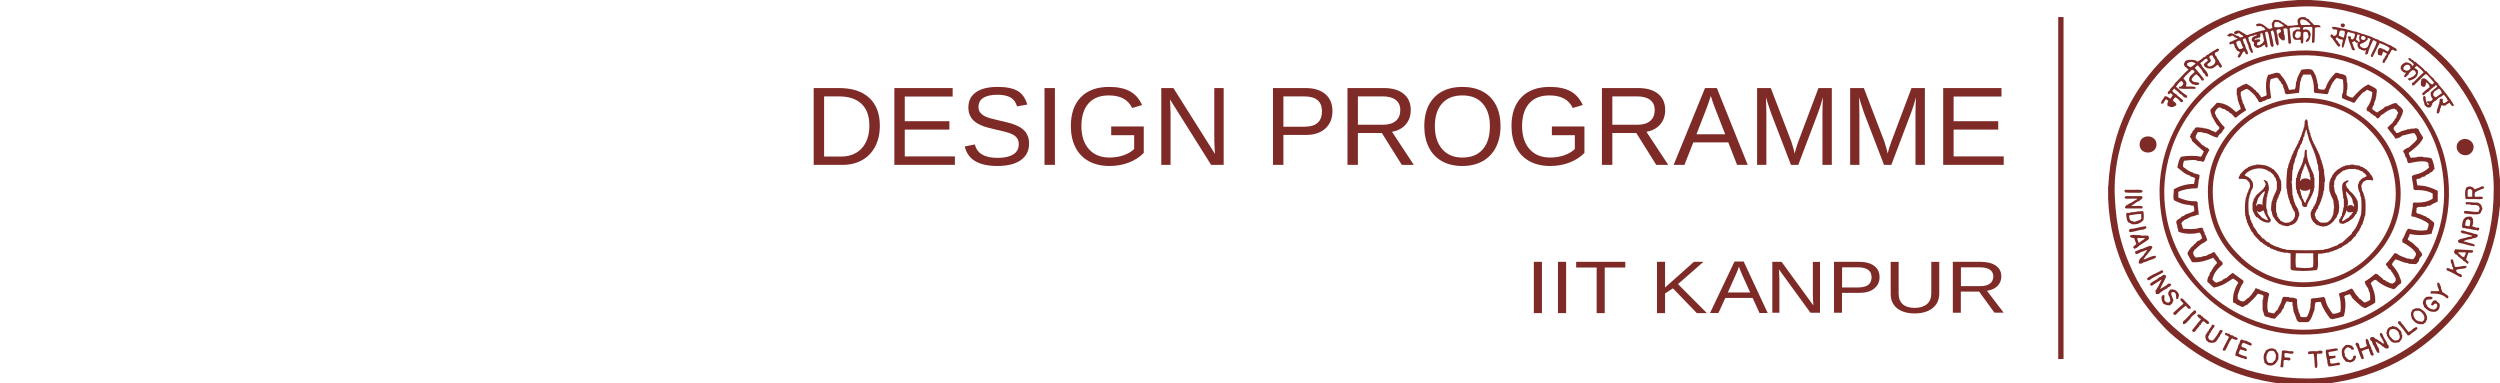 <?xml version="1.0" encoding="utf-8"?>
<!-- Generator: Adobe Illustrator 15.0.0, SVG Export Plug-In . SVG Version: 6.00 Build 0)  -->
<!DOCTYPE svg PUBLIC "-//W3C//DTD SVG 1.1//EN" "http://www.w3.org/Graphics/SVG/1.1/DTD/svg11.dtd">
<svg version="1.1" id="Layer_1" xmlns="http://www.w3.org/2000/svg" xmlns:xlink="http://www.w3.org/1999/xlink" x="0px" y="0px"
	 width="470px" height="72px" viewBox="0 0 470 72" enable-background="new 0 0 470 72" xml:space="preserve">
<line fill="none" stroke="#7E2B27" stroke-miterlimit="10" x1="387.445" y1="3.208" x2="387.445" y2="67.501"/>
<g>
	<g>
		<path fill="#7E2B27" d="M340.363,58.793l-5.926-8.146l0.039,0.66l0.051,1.131v6.354h-1.332v-9.57h1.738l5.979,8.2
			c-0.066-0.889-0.094-1.524-0.094-1.918v-6.274h1.342v9.563L340.363,58.793L340.363,58.793z"/>
		<path fill="#7E2B27" d="M353.357,52.107c0,0.908-0.351,1.615-1.021,2.153c-0.679,0.544-1.619,0.8-2.787,0.8h-3.257v3.731h-1.503
			v-9.569h4.661c1.243,0,2.214,0.252,2.886,0.754C353.02,50.477,353.357,51.188,353.357,52.107z M351.855,52.116
			c0-1.237-0.863-1.856-2.567-1.856h-2.979v3.779h3.045C351.011,54.039,351.855,53.393,351.855,52.116z"/>
		<path fill="#7E2B27" d="M359.947,58.924c-0.909,0-1.689-0.138-2.379-0.426c-0.672-0.28-1.191-0.697-1.566-1.248
			c-0.373-0.54-0.553-1.186-0.553-1.936V49.23h1.496v5.979c0,0.872,0.26,1.533,0.773,1.988c0.51,0.454,1.258,0.682,2.229,0.682
			c0.979,0,1.767-0.235,2.316-0.705c0.557-0.466,0.818-1.151,0.818-2.051V49.23h1.5v5.968c0,0.77-0.189,1.435-0.566,2
			c-0.39,0.56-0.928,0.985-1.623,1.284C361.715,58.777,360.893,58.924,359.947,58.924z"/>
		<path fill="#7E2B27" d="M374.96,58.793l-2.877-3.967h-3.447v3.967h-1.502v-9.57h5.209c1.243,0,2.214,0.242,2.892,0.729
			c0.681,0.483,1.014,1.155,1.014,2.013c0,0.713-0.242,1.307-0.716,1.79c-0.482,0.483-1.146,0.791-1.987,0.914l3.143,4.114h-1.727
			L374.96,58.793L374.96,58.793z M374.744,51.969c0-0.559-0.223-0.984-0.65-1.268c-0.441-0.292-1.072-0.44-1.893-0.44h-3.547v3.536
			h3.613c0.795,0,1.408-0.166,1.848-0.484C374.523,52.992,374.744,52.549,374.744,51.969z"/>
	</g>
	<g>
		<path fill="#7E2B27" d="M288.361,58.864v-9.642h1.523v9.642H288.361L288.361,58.864z"/>
		<path fill="#7E2B27" d="M292.898,58.864v-9.642h1.531v9.642H292.898L292.898,58.864z"/>
		<path fill="#7E2B27" d="M301.689,50.295v8.572h-1.517v-8.572h-3.854v-1.072h9.236v1.072H301.689z"/>
		<path fill="#7E2B27" d="M319.002,58.864l-4.493-4.652l-1.479,0.959v3.693h-1.518v-9.642h1.518v4.829l5.425-4.829h1.79
			l-4.786,4.187l5.433,5.455H319.002L319.002,58.864z"/>
	</g>
	<g>
		<path fill="#7E2B27" d="M330.782,58.838l-1.294-2.827h-5.122l-1.3,2.827h-1.577l4.596-9.664h1.731l4.51,9.664H330.782z
			 M326.938,50.157l-0.095,0.19c-0.112,0.381-0.315,0.864-0.588,1.452l-1.424,3.183h4.203l-1.449-3.188
			c-0.14-0.32-0.29-0.672-0.446-1.072L326.938,50.157z"/>
	</g>
</g>
<g id="Layer_1_1_">
	<g>
		<path fill="#7E2B27" d="M432.023,0c0.773,0,1.546,0,2.318,0c11.055,0.475,18.568,4.829,24.573,10.303
			c2.996,2.731,5.397,6.138,7.365,9.98c1.972,3.843,3.318,8.338,3.719,13.523c0,1.589,0,3.183,0,4.771
			c-0.911,10.213-5.069,17.599-10.755,23.178c-5.682,5.58-13.208,9.664-23.612,10.558c-1.62,0-3.242,0-4.864,0
			c-7.938-0.625-14.233-3.256-19.266-6.904c-1.69-1.227-3.361-2.526-4.713-3.977c-5.531-5.93-9.99-13.271-10.465-24.117
			c0-0.76,0-1.518,0-2.276c0.028-0.009,0.043-0.032,0.037-0.076c0.574-10.912,4.955-18.637,10.796-24.367
			C413.051,4.811,420.919,0.619,432.023,0z M424.509,2.24c-7.174,1.774-12.485,5.316-16.906,9.655
			c-2.99,2.932-5.357,6.345-7.146,10.451c-1.685,3.861-3.146,9.035-2.872,14.605c0.135,2.842,0.432,5.346,1.027,7.703
			c0.589,2.31,1.394,4.4,2.359,6.435c1.851,3.886,4.419,7.472,7.438,10.195c6.22,5.608,13.794,9.872,25.563,9.872
			c5.495,0,10.413-1.502,14.405-3.327c4.116-1.884,7.445-4.412,10.389-7.304c2.961-2.906,5.335-6.44,7.148-10.449
			c1.864-4.133,2.91-8.813,2.91-14.645c0-5.393-1.565-10.438-3.391-14.135c-3.872-7.85-9.829-13.657-18.089-17.211
			c-3.9-1.679-9.257-3.121-14.921-2.857C429.556,1.362,426.941,1.642,424.509,2.24z"/>
		<path fill="#7E2B27" d="M435.042,4.7c0.514,0.04,1.251-0.14,1.219,0.434c-0.375,0.029-0.902-0.096-1.067,0.145
			c0.03,0.937-0.03,1.779-0.075,2.637c-0.147,0.015-0.132,0.185-0.294,0.182c-0.057-0.067-0.115-0.127-0.182-0.182
			c0-0.78,0.11-1.693,0.071-2.71c-0.01-0.075-0.101-0.07-0.108-0.146c-0.68,0.049-1.961-0.219-1.586,0.543
			c0.811-0.268,1.313,0.203,1.397,0.869c-0.104,0.653-0.2,1.318-0.848,1.442c0.019-0.06-0.026-0.066-0.07-0.069
			c0.007-0.415,0.305-0.542,0.476-0.797c0.062-0.374-0.083-0.547-0.106-0.832c-0.148-0.292-0.675-0.337-0.85-0.036
			c-0.06,0.666,0.14,1.583-0.146,2.023c-0.208,0.038-0.171-0.168-0.329-0.18c0-0.168,0-0.339,0-0.509
			c-0.405-0.144-0.685,0.112-1.146-0.073c-0.405-0.236-0.496-0.951-0.296-1.48c0.163-0.169,0.438-0.225,0.552-0.436
			c0.247,0,0.494,0,0.737,0c0.065-0.067,0.028-0.239,0.037-0.36c-0.584-0.088-1.342-0.041-1.84,0.072
			c-0.099-0.011-0.029,0.141-0.149,0.109c0.089,0.927,0.24,1.788,0.296,2.746c-0.116,0.016-0.146,0.122-0.222,0.183
			c-0.165,0-0.147-0.171-0.295-0.183c-0.031-0.894-0.142-1.719-0.185-2.602c-0.058-0.225-0.438-0.125-0.699-0.144
			c-0.129,0.319,0.117,0.583,0.04,0.973c0.154,0.271,0.273,0.875,0.108,1.231c-0.135-0.022-0.21,0.014-0.226,0.108
			c-0.49-0.25-0.904-0.581-0.923-1.302c0.154-0.115,0.249-0.287,0.484-0.324c0.029-0.238-0.031-0.384-0.112-0.508
			c-0.39-0.041-0.659,0.029-0.771,0.253c0.184,0.095,0.017,0.542,0.219,0.617c0.063,0.361,0.002,0.839,0.182,1.082
			c-0.058,0.445,0.282,0.964-0.182,1.087c-0.63-0.611-0.33-2.134-0.848-2.858c-0.171,0.048-0.326,0.112-0.406,0.254
			c0.192,0.897,0.436,1.745,0.555,2.712c-0.084,0.037-0.171,0.07-0.185,0.18c-0.137,0-0.102-0.169-0.295-0.11
			c-0.348-0.816-0.257-2.061-0.701-2.78c-0.244-0.051-0.32,0.065-0.438,0.145c0.089,0.985,0.455,1.694,0.476,2.746
			c-0.061-0.014-0.063,0.03-0.068,0.072c-0.321,0-0.447-0.188-0.406-0.543c-0.445,0.119-0.61,0.513-1.144,0.543
			c-0.085-0.011-0.044,0.105-0.109,0.109c-0.436-0.019-0.688-0.219-0.849-0.506c0-0.182,0-0.362,0-0.543
			c-0.067-0.137-0.245-0.167-0.367-0.254c-0.206-0.926,0.577-0.883,1.031-1.156c-0.251-0.096-0.631,0.005-0.772,0.146
			c-0.427-0.025-0.652,0.152-0.92,0.289c-0.051,0.292,0.119,0.368,0.074,0.651c0.244,0.34,0.382,0.785,0.479,1.266
			c0.122,0.289,0.29,0.536,0.295,0.942c-0.063-0.016-0.067,0.028-0.072,0.072c-0.319,0.087-0.341-0.241-0.479-0.471
			c-0.13-0.208-0.287-0.528-0.297-0.903c-0.254-0.402-0.34-0.968-0.588-1.374c-0.23,0.015-0.375,0.113-0.481,0.25
			c0.112,0.239,0.126,0.487,0.224,0.724c0.03,0.078,0.155,0.141,0.185,0.217c0.086,0.221,0.094,0.476,0.188,0.687
			c0.144,0.339,0.444,0.627,0.364,1.084c-0.063-0.013-0.067,0.029-0.071,0.073c-0.433,0.022-0.397-0.41-0.591-0.614
			c-0.538,0.23-0.494,1.03-1.03,1.265c0-0.145-0.176-0.122-0.223-0.217c0.043-0.354,0.304-0.497,0.406-0.794
			c0.025-0.124-0.148-0.046-0.109-0.182c-0.546-0.022-0.571-0.549-0.85-0.833c0.029-0.315-0.178-0.4-0.219-0.651
			c-0.218,0.031-0.461,0.033-0.554,0.184c-0.135-0.048-0.224-0.141-0.289-0.255c0.094-0.011,0.131-0.086,0.104-0.217
			c0.551-0.121,0.879-0.465,1.438-0.577c0.075-0.242-0.27-0.203-0.48-0.326c-0.146-0.088-0.182-0.261-0.328-0.289
			c-0.236-0.043-0.402,0.063-0.59,0.182c-0.179-0.068-0.384-0.106-0.517-0.219c0.104-0.214,0.393-0.243,0.517-0.434
			c0.797-0.057,0.988,0.479,1.659,0.543c0.028,0.103,0.125,0.142,0.182,0.217c0.331,0.036,0.562-0.029,0.699-0.181
			c-0.167-0.255-0.569-0.285-0.699-0.579c-0.324-0.042-0.489,0.072-0.664,0.182c-0.897-0.11-0.108-0.878,0.627-0.652
			c0.446,0.305,0.95,0.541,1.403,0.833c1.142-0.362,2.249-0.757,3.499-1.012c-0.122-0.122-0.21-0.362-0.406-0.471
			c-0.035-0.02-0.116,0.023-0.146,0c-0.104-0.075-0.136-0.228-0.369-0.252c-0.28-0.032-0.885,0.281-0.845-0.292
			c0.998-0.566,1.674,0.412,2.355,0.835c0.351,0.039,0.527-0.083,0.697-0.218c-0.005-0.3-0.17-0.535-0.109-0.832
			c0.014-0.053,0.147-0.142,0.186-0.253c0.091-0.269,0.224-0.36,0.514-0.433c0.138,0.129,0.322,0.036,0.479,0.073
			c0.066,0.015,0.366,0.11,0.516,0.181c0.027,0.014,0.074,0.152,0.147,0.181c0.137,0.054,0.137,0.075,0.258,0.143
			c0.063,0.036,0.163,0.02,0.188,0.038c0.062,0.045,0.074,0.17,0.145,0.217c0.175,0.115,0.47,0.133,0.553,0.36
			c0.669-0.066,1.389-0.082,1.986-0.217c-0.056-0.318-0.192-0.606-0.106-0.904c0.152-0.543,0.924-0.651,1.549-0.471
			c0.076,0.18,0.245,0.265,0.475,0.29C434.277,4.005,434.73,4.288,435.042,4.7z M434.05,4.268c-0.37-0.346-0.708-0.708-1.507-0.581
			c-0.194,0.305-0.116,0.813,0.109,1.013c0.563,0,1.131,0,1.69,0C434.4,4.504,434.188,4.394,434.05,4.268z M428.264,4.123
			c-0.157,0-0.315,0-0.476,0c-0.276,0.117-0.229,0.546-0.22,0.938c0.564,0.169,1.36,0.008,1.807-0.18
			C429.108,4.527,428.649,4.362,428.264,4.123z M431.652,6.001c-0.025,0.335-0.248,0.475-0.185,0.905
			c0.123,0.074,0.252,0.141,0.297,0.289c0.353,0.066,0.358-0.206,0.662-0.182c0.107-0.245,0.134-0.566,0.113-0.938
			C432.396,5.851,431.886,5.837,431.652,6.001z M424.509,7.086c-0.063,0.172-0.342,0.145-0.553,0.181
			c0.021,0.094-0.014,0.13-0.108,0.11c0.034,0.086,0.097,0.147,0.185,0.178c0.007-0.041-0.007-0.102,0.035-0.108
			c0.363,0.02,0.917-0.282,0.848,0.291c-0.173,0.047-0.238,0.198-0.479,0.179c-0.013,0.217-0.18,0.282-0.11,0.579
			c0.188,0,0.369,0,0.552,0c0.037-0.084,0.106-0.138,0.149-0.215c0.372-0.073,0.465-0.411,0.628-0.691
			c-0.078-0.308-0.202-0.573-0.188-0.973c-0.203,0.041-0.074-0.242-0.108-0.365c-0.122,0-0.244,0-0.369,0
			C424.856,6.572,425.178,7.174,424.509,7.086z M420.42,7.916c0.028,0.586,0.309,0.93,0.554,1.302
			c0.386,0.041,0.568-0.115,0.771-0.252c-0.295-0.335-0.354-0.909-0.587-1.301C420.769,7.611,420.616,7.787,420.42,7.916z"/>
		<path fill="#7E2B27" d="M440.829,4.628c0.11,0.763-0.902,0.583-0.774,0.035C440.124,4.37,440.678,4.309,440.829,4.628z"/>
		<path fill="#7E2B27" d="M438.434,5.061c1.021-0.061,1.582,0.326,2.506,0.364c0.169,0.108,0.373,0.184,0.66,0.18
			c0.438,0.161,0.871,0.325,1.438,0.362c0.245,0.205,0.729,0.177,0.961,0.396c0.596,0.049,0.977,0.318,1.505,0.436
			c0.58,0.187,0.965,0.549,1.625,0.649c-0.006,0.164,0.23,0.085,0.257,0.218c0.827,0.189,1.348,0.681,2.137,0.904
			c0.303,0.257,0.735,0.386,1.031,0.649c0,0.121,0,0.243,0,0.364c-0.389,0.042-0.485-0.197-0.771-0.253
			c-0.399,0.189-0.367,0.794-0.741,1.013c-0.125,0.621-0.58,0.925-0.77,1.481c-0.211,0.038-0.305-0.041-0.369-0.142
			c0.079-0.287,0.118-0.607,0.369-0.726c0.088-0.347,0.308-0.565,0.474-0.833c-0.158-0.227-0.516-0.262-0.734-0.433
			c-0.055,0.261-0.146,0.484-0.221,0.725c-0.284,0.038-0.451-0.044-0.664-0.073c-0.208-0.406-0.13-1.089,0.184-1.301
			c0.541-0.083,0.607,0.297,1.068,0.29c0.055,0.21,0.357,0.186,0.444,0.36c0.207-0.16,0.406-0.322,0.406-0.688
			c-0.512-0.403-1.182-0.649-1.844-0.904c-0.492,0.817-0.868,1.751-1.327,2.603c-0.215,0.021-0.368-0.02-0.361-0.217
			c0.356-0.887,0.875-1.617,1.137-2.601c-0.278-0.063-0.344-0.337-0.699-0.325c-0.381,0.808-0.762,1.615-0.997,2.565
			c-0.095,0.073-0.195,0.143-0.401,0.109c0.016-0.062-0.029-0.068-0.072-0.074c-0.022-0.318,0.103-0.499,0.181-0.722
			c-0.123,0.051-0.409,0.102-0.588,0.074c-0.099-0.017,0.003-0.063-0.106-0.109c-0.091-0.036-0.219,0.019-0.261,0
			c-0.055-0.025-0.059-0.147-0.108-0.18c-0.04-0.03-0.14,0.022-0.186,0c-0.141-0.067-0.344-0.465-0.364-0.579
			c-0.043-0.183,0.026-0.376,0-0.58c-0.089-0.087-0.073,0.056-0.188,0.037c-0.075-0.164-0.324-0.164-0.294-0.434
			c-0.151,0.146-0.408,0.175-0.587,0.29c0.238,0.416,0.308,1,0.587,1.376c-0.058,0.1-0.198,0.118-0.296,0.18
			c-0.005-0.162-0.244-0.097-0.296-0.218c-0.22-0.818-0.623-1.458-0.734-2.386c0.143-0.209,0.358-0.045,0.551,0
			c0,0.133,0,0.264,0,0.399c0.481,0.396,0.719-0.399,0.773-0.869c-0.265-0.305-0.938-0.21-1.255-0.469
			c-0.273,0.203-0.359,0.585-0.366,1.049c-0.227,0.61-0.342,1.326-0.59,1.917c-0.086,0-0.17,0-0.256,0
			c-0.058-0.574,0.096-0.947,0.185-1.375c-0.109-0.227-0.267-0.101-0.516-0.181c-0.106-0.036-0.104-0.045-0.256-0.108
			c-0.269-0.113-0.128-0.326-0.518-0.181c-0.183,0.246,0.134,0.547,0.33,0.651c0.065,0.32,0.307,0.47,0.478,0.685
			c0.057,0.197-0.171,0.125-0.108,0.326c-0.096,0-0.198,0-0.294,0c-0.52-0.574-0.849-1.333-1.437-1.843
			c-0.021-0.249,0-0.458,0.219-0.472c0.114,0.083,0.244,0.149,0.296,0.291c0.711,0.104,0.682-0.513,0.737-1.049
			c-0.135-0.159-0.434-0.154-0.737-0.146C438.596,5.361,438.362,5.36,438.434,5.061z M440.199,5.712
			c-0.476,0.035-0.412,0.526-0.512,1.013c0.346,0.094,0.598,0.279,0.96,0.362c0.021-0.411,0.353-0.935,0.071-1.303
			C440.47,5.86,440.339,5.704,440.199,5.712z M442.929,7.34c0.021,0.291,0.353,0.28,0.477,0.47c-0.074,0.04-0.164,0.077-0.18,0.18
			c0.105-0.002,0.303-0.2,0.478-0.253c-0.245-0.233-0.266-0.964,0-1.192c-0.226,0.022-0.388-0.008-0.478-0.11
			C443.086,6.699,443.09,7.099,442.929,7.34z M444.734,7.195c0.026-0.427-0.986-0.739-0.85,0.072
			C444.064,7.664,444.712,7.573,444.734,7.195z M445.137,7.415c-0.383,0.38-0.817,0.712-1.435,0.867c0,0.13,0,0.264,0,0.396
			c0.173,0.128,0.337,0.271,0.551,0.362c1.254,0.207,1.002-1.064,1.438-1.663c-0.135-0.147-0.387-0.176-0.556-0.292
			C445.137,7.195,445.137,7.304,445.137,7.415z"/>
		<path fill="#7E2B27" d="M416.884,9.111c0.134,0,0.098,0.168,0.294,0.107c0.057,0.56-0.563,0.458-0.772,0.761
			c-0.023,0.338,0.087,0.542,0.296,0.649c0.076,0.25,0.148,0.502,0.366,0.617c0.126,0.49,0.508,0.729,0.663,1.191
			c0.014,0.186-0.155,0.184-0.22,0.289c-0.396,0-0.305-0.472-0.627-0.542c-0.271,0.241-0.584,0.436-0.883,0.651
			c-0.74,0.189-1.494-0.053-1.693-0.616c0.097-0.43,0.532-0.536,0.771-0.832c-0.037-0.116-0.128-0.187-0.147-0.324
			c-0.461-0.086-0.601,0.342-0.884,0.506c-0.189,0.111-0.292,0.173-0.404,0.363c0.052,0.059,0.096,0.124,0.184,0.143
			c0.262,0.926,1.224,1.161,1.326,2.241c-0.064-0.012-0.068,0.03-0.073,0.074c-0.186,0.024-0.296-0.021-0.402-0.074
			c-0.079-0.3-0.234-0.514-0.48-0.649c-0.191-0.511-0.643-0.971-0.998-1.374c-0.257,0.031-0.284,0.292-0.511,0.36
			c0,0.073,0,0.144,0,0.217c0.584,0.607,1.103,1.281,1.62,1.951c0,0.072,0,0.146,0,0.217c-0.104,0.059-0.169,0.152-0.37,0.109
			c-0.289-0.459-0.596-0.911-1.065-1.192c-0.357,0.256-0.667,0.548-0.849,0.977c0.111,0.514,0.712,0.552,1.324,0.578
			c-0.03,0.113,0.1,0.075,0.11,0.144c0.014,0.195-0.194,0.167-0.22,0.324c-0.198,0-0.394,0-0.59,0
			c-0.093-0.087-0.229-0.138-0.44-0.107c-0.265-0.211-0.534-0.417-0.665-0.759c-0.038-0.906,0.658-1.096,1.034-1.592
			c-0.09-0.215-0.202-0.406-0.516-0.396c-0.526,0.546-1.132,1.011-1.585,1.624c0.273,0.321,0.815,0.804,0.479,1.375
			c-0.024,0.101,0.074,0.072,0.074,0.147c0.576,0.001,1.186-0.032,1.656,0.071c-0.032,0.113,0.093,0.075,0.11,0.144
			c0.054,0.161-0.126,0.094-0.11,0.216c-0.999-0.044-2.18,0.092-3.056-0.072c0-0.098,0-0.192,0-0.289
			c0.498-0.006,0.746-0.254,0.845-0.651c-0.103-0.202-0.175-0.43-0.439-0.472c-0.397,0.284-0.688,0.676-0.957,1.085
			c0.659,0.605,1.31,1.219,2.099,1.701c0,0.12,0,0.24,0,0.362c-0.808,0.102-0.777-0.609-1.364-0.724
			c-0.255-0.434-0.761-0.625-1.067-1.012c-0.086,0.191-0.273,0.287-0.369,0.469c0.185,0.282,0.433,0.495,0.775,0.617
			c0.316,0.484,0.889,0.715,1.252,1.156c0,0.085,0,0.169,0,0.252c-0.106,0.048-0.224,0.097-0.407,0.071
			c-0.319-0.323-0.563-0.724-1.029-0.902c-0.261,0.067-0.274,0.381-0.48,0.505c0.121,0.423,0.685,0.411,0.665,0.976
			c-0.308,0.194-0.569,0.429-1.144,0.362c-0.043-0.178-0.322-0.118-0.477-0.182c-0.114-0.297-0.088-0.713,0.106-0.906
			c-0.176-0.226-0.272-0.461-0.59-0.286c-0.057,0.304-0.293,0.431-0.368,0.72c-0.135,0-0.271,0-0.404,0
			c0.005-0.671,0.514-0.845,0.664-1.372c0.561-0.06,0.729,0.274,1.069,0.433c0.219-0.145,0.279-0.447,0.477-0.614
			c-0.125-0.168-0.217-0.366-0.477-0.401c-0.111,0.027-0.136,0.133-0.221,0.184c-0.156,0.041-0.144-0.08-0.256-0.074
			c-0.017-0.349,0.155-0.521,0.36-0.65c0.195-0.563,0.767-0.747,0.962-1.303c0.899-0.83,1.628-1.825,2.579-2.603
			c-0.265-0.34-0.927-0.528-0.85-1.121c0.021-0.133,0.212-0.203,0.187-0.433c0.561-0.417,1.903-0.377,2.396,0.072
			c0.35-0.286,0.816-0.454,1.07-0.833c0.323-0.026,0.482-0.223,0.623-0.433c0.29-0.038,0.479-0.181,0.59-0.398
			c0.05,0,0.101,0,0.147,0C415.964,9.607,416.486,9.417,416.884,9.111z M415.371,10.665c-0.063,0.295,0.301,0.443,0.261,0.759
			c-0.048,0.399-0.584,0.328-0.665,0.795c0.021,0.139,0.208,0.111,0.225,0.254c0.621,0.089,1.222-0.4,1.287-0.832
			c0.095-0.565-0.454-0.695-0.441-1.121c-0.077,0.006-0.113-0.029-0.107-0.109C415.674,10.364,415.416,10.477,415.371,10.665z
			 M411.654,11.712c-0.304-0.075-0.209,0.229-0.479,0.181c-0.052,0.229,0.068,0.289,0.068,0.471c0.253,0.032,0.359,0.2,0.555,0.289
			c0.365-0.205,0.712-0.435,0.997-0.722C412.534,11.781,411.962,11.469,411.654,11.712z"/>
		<path fill="#7E2B27" d="M432.172,9.509c4.381-0.204,8.355,0.747,11.53,2.061c6.419,2.658,10.926,7.051,13.961,12.978
			c1.514,2.959,2.559,6.548,2.725,10.667c0.181,4.362-0.729,8.133-2.063,11.279s-3.218,5.822-5.375,8.063
			c-4.252,4.414-10.418,7.975-18.714,8.318c-4.385,0.184-8.307-0.699-11.493-2.023c-3.221-1.338-5.954-3.109-8.219-5.283
			c-4.603-4.418-8.105-9.963-8.506-18.326c-0.208-4.357,0.748-8.193,2.062-11.281c2.648-6.23,7.094-10.787,13.155-13.777
			c1.47-0.725,3.143-1.341,4.971-1.809C428.08,9.899,430.014,9.61,432.172,9.509z M421.67,13.017
			c-5.816,2.87-10.221,7.221-12.781,13.27c-1.217,2.883-2.189,6.769-1.986,10.956c0.187,3.916,1.199,7.366,2.688,10.266
			c2.923,5.712,7.357,10.025,13.557,12.511c3.098,1.24,6.799,2.146,11.09,1.951c4.01-0.178,7.499-1.139,10.462-2.6
			c5.854-2.891,10.166-7.205,12.783-13.271c1.304-3.019,2.173-6.684,1.989-10.883c-0.352-8.083-3.838-13.537-8.213-17.753
			c-2.185-2.099-4.823-3.794-7.957-5.098c-3.041-1.261-6.993-2.146-11.163-1.952C427.994,10.607,424.601,11.569,421.67,13.017z"/>
		<path fill="#7E2B27" d="M452.875,10.884c0.276,0.03,0.431,0.177,0.551,0.362c0.283-0.002,0.331,0.229,0.479,0.36
			c0.062,0,0.123,0,0.188,0c0.609,0.62,1.381,1.079,1.915,1.772c0.062,0,0.122,0,0.186,0c0.409,0.561,0.9,1.043,1.435,1.481
			c0,0.05,0,0.098,0,0.146c0.278,0.21,0.465,0.511,0.773,0.686c0,0.049,0,0.096,0,0.145c1.054,1.233,2.098,2.474,2.944,3.906
			c-0.339,0.612-0.629-0.284-0.883-0.431c-0.207,0.213-0.561,0.291-0.734,0.54c-0.235-0.014-0.543,0.046-0.663-0.072
			c-0.161,0.06-0.193,0.242-0.187,0.47c-0.335,0.263-0.021,1.154-0.699,1.085c0.014-0.062-0.026-0.069-0.071-0.072
			c-0.011-1.056,0.584-1.523,0.551-2.604c0.127-0.145,0.468-0.145,0.588,0c0.019,0.259-0.064,0.62,0.111,0.724
			c0.482,0.02,0.584-0.342,0.921-0.469c-0.005-0.08-0.092-0.08-0.185-0.073c-0.063-0.477-0.42-0.672-0.622-1.015
			c-0.24-0.076-0.28,0.198-0.407,0.292c-0.032,0.023-0.112-0.021-0.147,0c-0.068,0.037-0.086,0.14-0.146,0.18
			c-0.035,0.023-0.114-0.02-0.148,0c-0.27,0.138-0.454,0.468-0.734,0.653c-0.027,0.014-0.09-0.021-0.109,0
			c-0.199,0.147-0.337,0.36-0.518,0.47c0.071,0.207-0.063,0.281-0.109,0.36c-0.058,0.084-0.093,0.305-0.187,0.364
			c-0.112,0.063-0.409,0.083-0.517,0.069c-0.305-0.044-0.404-0.339-0.622-0.433c-0.035-0.577-0.525-1.245-0.146-1.772
			c0.205-0.023,0.192,0.169,0.33,0.217c-0.021,0.458,0.067,0.8,0.221,1.088c0.099-0.051,0.087-0.205,0.146-0.293
			c0.21,0,0.417,0,0.629,0c0.103-0.162,0.359-0.174,0.328-0.469c-0.254-0.269-0.436-0.604-0.367-1.192
			c0.384-0.373,0.813-0.699,1.216-1.049c0.022-0.201-0.142-0.218-0.221-0.325c-0.462,0.464-1.074,0.774-1.471,1.303
			c-0.46,0.08-0.534,0.539-0.96,0.65c-0.018-0.155-0.209-0.13-0.187-0.327c0.409-0.452,0.9-0.83,1.401-1.191
			c0.012-0.531-0.344-0.7-0.587-0.977c-0.146,0.324-0.063,0.883-0.517,0.903c-0.247-0.024-0.34-0.198-0.516-0.29
			c-0.036-0.467,0.02-0.846,0.107-1.192c0.98-0.568,1.237,0.856,2.063,1.011c0.105-0.102,0.195-0.22,0.332-0.287
			c-0.434-0.591-0.951-1.094-1.436-1.628c-0.327-0.042-0.542,0.279-0.775,0.508c-0.539,0.524-1.127,1.093-1.619,1.589
			c-0.1,0-0.197,0-0.297,0c-0.064-0.218-0.083-0.295,0-0.504c0.048-0.032,0.1-0.048,0.184-0.036
			c0.622-0.671,1.296-1.289,1.954-1.917c-0.376-0.462-0.825-0.852-1.291-1.229c-0.112,0.042-0.096,0.219-0.296,0.183
			c-0.066,0.051-0.005,0.23-0.146,0.216c0.262,0.118,0.487,0.267,0.661,0.472c0.138,1.297-0.719,1.627-1.617,1.915
			c-0.087-0.136-0.246-0.195-0.297-0.362c0.642-0.215,1.285-0.427,1.55-1.012c-0.08-0.387-0.29-0.654-0.664-0.58
			c-0.166,0.035-0.515,0.399-0.698,0.616c-0.024,0.029,0.022,0.113,0,0.144c-0.145,0.224-0.533,0.315-0.478,0.541
			c-0.124,0-0.246,0-0.368,0c-0.052-0.436,0.184-0.591,0.368-0.795c-0.025-0.083-0.208-0.015-0.295-0.034
			c-0.342-0.137-0.555-0.401-0.737-0.688c-0.092-0.798,0.444-0.984,0.885-1.267c0.582-0.019,0.913,0.212,1.215,0.47
			c0,0.085,0,0.17,0,0.252c0.171-0.074,0.289-0.195,0.369-0.36c-0.253-0.398-0.747-0.572-1.029-0.94
			C452.743,10.993,452.815,10.946,452.875,10.884z M453.133,12.908c0.084-0.283-0.102-0.659-0.366-0.723
			c-0.546-0.133-1.17,0.5-0.849,0.94c0.141,0.044,0.354,0.019,0.365,0.183C452.648,13.309,453.065,13.137,453.133,12.908z
			 M458.473,16.631c-0.367,0.409-1.107,0.454-1.031,1.303c0.103,0.044,0.208,0.081,0.185,0.252c0.191-0.064,0.147,0.097,0.259,0.107
			c0.46-0.187,0.729-0.562,1.18-0.76C458.997,17.106,458.787,16.816,458.473,16.631z M456.3,19.597
			c0.085,0.06,0.2,0.096,0.364,0.073c0-0.048,0-0.094,0-0.145c-0.166-0.028-0.208-0.176-0.364-0.217
			C456.3,19.404,456.3,19.5,456.3,19.597z"/>
		<path fill="#7E2B27" d="M436.96,16.886c0.037-0.159,0.137-0.256,0.257-0.329c0.371-1.212,1.092-2.086,1.879-2.892
			c0.279,0.03,0.584,0.029,0.736,0.181c0.538,0.089,1.074,0.178,1.291,0.58c-0.002,0.351,0.123,0.578,0.072,0.975
			c-0.033,0.118,0.095,0.075,0.112,0.146c0,0.397,0,0.794,0,1.19c-0.189,0.252-0.089,0.783-0.187,1.123
			c0.311,0.25,0.688,0.435,1.178,0.507c0.855-0.956,1.717-1.907,2.947-2.497c0.53,0.324,1.182,0.528,1.585,0.978
			c0.057,0.502-0.108,0.784-0.073,1.266c-0.103,0.09-0.135,0.252-0.109,0.47c-0.157,0.364-0.319,0.726-0.367,1.192
			c-0.21,0.145-0.287,0.415-0.295,0.759c0.318,0.205,0.57,0.477,0.957,0.614c0.302-0.293,0.699-0.475,1.071-0.72
			c0.104-0.07,0.319-0.333,0.442-0.399c0.09-0.049,0.217-0.024,0.331-0.072c0.138-0.062,0.282-0.115,0.441-0.18
			c0.376-0.153,0.709-0.431,1.324-0.397c0.352,0.57,1.073,0.777,1.255,1.516c0.028,0.117-0.125,0.05-0.107,0.145
			c0.018,0.648-0.414,0.847-0.479,1.411c-0.105-0.003-0.085,0.109-0.187,0.109c0.027,0.3-0.157,0.286-0.297,0.468
			c-0.049,0.065-0.021,0.192-0.071,0.258c-0.234,0.293-0.707,0.501-0.662,0.938c0.023,0.242,0.281,0.369,0.368,0.579
			c0.209,0.496,0.756-0.007,1.104-0.146c0.323-0.129,0.682-0.166,0.96-0.251c0.079-0.026,0.122-0.065,0.184-0.111
			c0.135,0,0.271,0,0.408,0c0.111,0.02,0.095-0.097,0.185-0.107c0.205,0,0.418,0,0.621,0c0.083,0.02,0.059-0.069,0.108-0.072
			c0.35-0.042,0.552,0.062,0.736,0.18c0.2,0.59,0.557,1.021,0.85,1.519c0,0.063,0,0.122,0,0.18c-0.598,1.212-1.677,1.949-2.69,2.749
			c0.009,0.401,0.31,0.519,0.328,0.904c0.507-0.035,1.081,0,1.438-0.18c0.344,0.05,0.9-0.111,1.07,0.109
			c0.444-0.047,0.71,0.071,1.104,0.071c0.101,0.058,0.164,0.154,0.369,0.109c0.269,0.593,0.467,1.253,0.552,2.023
			c-0.254,0.134-0.342,0.436-0.552,0.579c-0.035,0.021-0.118-0.025-0.148,0c-0.162,0.115-0.34,0.369-0.623,0.432
			c-0.101,0.025-0.079,0.06-0.224,0.11c-0.158,0.056-0.202,0.222-0.331,0.289c-0.11,0.059-0.278,0.025-0.406,0.071
			c-0.155,0.058-0.297,0.228-0.48,0.292c-0.226,0.081-0.534,0.021-0.661,0.217c0.106,0.33,0.058,0.811,0.226,1.084
			c1.588,0.021,2.723,0.482,3.794,1.012c0,0.676,0,1.351,0,2.022c-0.462,0.262-1.044,0.402-1.402,0.764
			c-0.315-0.01-0.583,0.027-0.735,0.178c-0.564,0.168-1.578-0.104-1.881,0.329c-0.05,0.155,0.146,0.075,0.112,0.215
			c-0.216,0.017-0.065,0.394-0.112,0.581c0.028,0.081,0.142,0.076,0.152,0.18c0.714,0.074,1.132,0.452,1.766,0.616
			c-0.018,0.127,0.146,0.099,0.146,0.216c0.078,0,0.151,0,0.224,0c0.3,0.37,0.768,0.573,1.067,0.938
			c0.006,0.837-0.383,1.291-0.478,2.024c-1.079,0.321-2.862,0.358-4.017,0.074c-0.149,0.049-0.215,0.174-0.184,0.396
			c-0.162,0.146-0.224,0.381-0.296,0.613c0.034,0.123,0.114,0.199,0.296,0.183c-0.041,0.133,0.136,0.057,0.108,0.182
			c0.696,0.281,1.025,0.92,1.618,1.302c0.104,0.529,0.754,0.762,0.665,1.303c-0.025,0.16-0.294,0.32-0.408,0.506
			c-0.133,0.224-0.155,0.529-0.257,0.687c-0.105,0.185-0.336,0.288-0.404,0.47c-0.533,0.033-0.978-0.025-1.438-0.069
			c-0.117,0.032-0.053-0.117-0.146-0.109c-0.955-0.075-1.532-0.516-2.358-0.721c-0.177,0.376-0.599,0.521-0.623,1.049
			c0.611,0.736,1.238,1.46,1.513,2.529c0.167,0.256,0.319,0.688,0.109,1.01c-0.541,0.242-0.771,0.788-1.29,1.051
			c-1.359-0.356-2.468-0.952-3.354-1.771c-0.524,0.014-0.7,0.369-0.993,0.613c0.44,1.055,0.938,2.063,0.846,3.649
			c-0.487,0.427-1.175,0.651-1.729,1.013c-0.123,0-0.245,0-0.366,0c-0.15-0.035-0.138-0.229-0.368-0.18
			c-0.669-0.563-1.348-1.118-1.915-1.773c-0.071-0.289-0.25-0.476-0.439-0.649c-0.306,0.187-0.827,0.153-0.996,0.471
			c0.365,1.087,0.217,2.642-0.074,3.69c-0.689,0.24-1.441,0.416-2.211,0.574c-0.098-0.057-0.163-0.15-0.366-0.108
			c-0.702-0.937-1.38-1.896-1.771-3.146c-0.39-0.02-0.741,0-0.996,0.109c-0.148,0.371-0.107,0.936-0.185,1.374
			c-0.357,0.81-0.511,1.808-1.18,2.313c-0.602,0-1.202,0-1.803,0c-0.03-0.164-0.178-0.211-0.296-0.287
			c-0.237-0.547-0.391-1.186-0.662-1.7c0.013-0.326-0.128-0.499-0.074-0.865c0.033-0.118-0.097-0.077-0.109-0.146
			c0-0.217,0-0.435,0-0.652c-0.034-0.049-0.099-0.07-0.108-0.145c-0.453,0.074-0.65-0.105-1.028-0.105
			c-0.195,0.427-0.47,0.771-0.554,1.305c-0.23,0.18-0.375,0.451-0.479,0.756c-0.434,0.347-0.758,0.801-1.143,1.191
			c-0.297,0.038-0.39-0.124-0.702-0.07c-0.32-0.215-0.842-0.234-1.219-0.396c-0.178-0.342-0.213-0.828-0.402-1.158
			c0-0.625,0-1.251,0-1.88c-0.031-0.118,0.095-0.077,0.108-0.146c0.013-0.219-0.054-0.514,0.112-0.58
			c-0.2-0.321-0.685-0.363-1.107-0.471c-0.585,0.813-1.325,1.473-2.062,2.131c-0.334,0.023-0.485,0.228-0.702,0.365
			c-0.516,0.025-0.635-0.34-1.104-0.365c-0.161-0.248-0.472-0.355-0.772-0.468c-0.181-1.28,0.331-2.787,0.961-3.726
			c-0.251-0.342-0.625-0.571-0.999-0.795c-0.987,0.646-1.898,1.365-3.275,1.627c-0.138-0.039-0.059,0.138-0.185,0.106
			c-0.613-0.22-0.854-0.799-1.367-1.12c-0.02-0.324,0.059-0.467,0.111-0.758c0.042-0.197,0.22-0.337,0.295-0.507
			c0.053-0.116,0.021-0.278,0.074-0.397c0.054-0.115,0.227-0.205,0.294-0.328c0.057-0.097,0.027-0.213,0.072-0.283
			c0.048-0.076,0.181-0.114,0.222-0.186c0.057-0.084,0.021-0.201,0.076-0.289c0.019-0.035,0.157-0.078,0.183-0.146
			c0.094-0.23,0.313-0.401,0.479-0.576c0-0.049,0-0.1,0-0.146c-0.188-0.336-0.51-0.535-0.661-0.902
			c-1.145,0.473-2.476,0.977-4.016,0.833c-0.275-0.517-0.563-1.017-0.848-1.519c0.011-0.509,0.383-0.828,0.624-1.191
			c0.119-0.178,0.352-0.27,0.445-0.4c0.095-0.138-0.009-0.117,0.181-0.214c0.244-0.125,0.467-0.524,0.664-0.655
			c0.096-0.062,0.245-0.053,0.331-0.104c0.183-0.115,0.343-0.321,0.514-0.397c-0.153-0.39-0.214-0.877-0.552-1.086
			c-1.09,0.375-3.041,0.286-3.941-0.18c0.007-0.293-0.033-0.546-0.181-0.688c0.072-0.533-0.264-0.783-0.186-1.191
			c0.095-0.493,0.748-0.467,0.959-0.904c0.307-0.097,0.567-0.234,0.771-0.436c0.568-0.178,1.111-0.379,1.62-0.614
			c0.047-0.433-0.038-0.731-0.109-1.049c-0.158,0-0.319,0-0.479,0c-0.116,0.032-0.05-0.118-0.146-0.108
			c-1.279-0.042-2.184-0.457-3.058-0.902c-0.273-0.58,0.006-1.369-0.038-2.063c1.04-0.558,2.21-0.989,3.796-1.014
			c0.119-0.288,0.077-0.74,0.221-1.011c-0.177-0.224-0.492-0.307-0.851-0.36c0.044-0.136-0.135-0.058-0.106-0.182
			c-1.056-0.252-1.626-0.983-2.392-1.519c0.146-0.759,0.29-1.521,0.697-2.025c1.151-0.207,2.618-0.261,3.756,0
			c0.217-0.294,0.396-0.628,0.521-1.011c-0.758-0.636-1.51-1.273-2.213-1.951c-0.019-0.358-0.24-0.512-0.368-0.761
			c0-0.06,0-0.122,0-0.182c0.143-0.088,0.095-0.288,0.184-0.435c0.035-0.062,0.145-0.049,0.187-0.109
			c0.066-0.092,0.039-0.252,0.108-0.36c0.085-0.133,0.297-0.251,0.367-0.364c0.068-0.104,0.007-0.212,0.111-0.286
			c0.06-0.044,0.217,0.034,0.22-0.074c0.471-0.041,0.729,0.125,1.219,0.074c0.115-0.035,0.05,0.118,0.146,0.108
			c0.344-0.011,0.652,0.074,0.921,0.176c0.133,0.055,0.146,0.055,0.369,0.113c0.1,0.023,0.146,0.151,0.219,0.178
			c0.216,0.081,0.472,0.026,0.592,0.254c0.327,0.111,0.304-0.122,0.404-0.254c0.05-0.062,0.214-0.109,0.294-0.217
			c0.018-0.018,0.19-0.355,0.184-0.288c0.012-0.2-0.357-0.475-0.478-0.618c-0.121-0.139-0.196-0.371-0.294-0.506
			c-0.098-0.131-0.138-0.099-0.185-0.288c-0.05-0.184-0.34-0.47-0.367-0.724c0.006-0.08-0.132-0.016-0.187-0.037
			c-0.053-0.136,0.104-0.067,0.07-0.178c-0.079-0.378-0.31-0.609-0.254-1.121c0.427-0.412,0.81-0.872,1.218-1.301
			c1.744,0.06,2.648,0.945,3.606,1.769c0.307-0.182,0.548-0.427,0.885-0.576c-0.187-0.867-0.649-1.461-0.663-2.496
			c0.035-0.115-0.12-0.049-0.11-0.145c0.019-0.466-0.058-1.023,0.11-1.336c0.576-0.175,0.9-0.589,1.514-0.722
			c0.119,0.033,0.074-0.096,0.146-0.109c0.564,0.359,1.2,0.653,1.585,1.195c0.06,0,0.122,0,0.186,0
			c0.021,0.366,0.439,0.455,0.626,0.721c0.021,0.031,0.009,0.105,0.037,0.142c0.056,0.079,0.167,0.109,0.219,0.185
			c0.067,0.099,0.062,0.33,0.258,0.364c0.293-0.159,0.683-0.226,0.958-0.401c-0.185-1.333-0.243-2.83,0.294-3.867
			c0.442,0.06,0.563-0.197,0.96-0.181c0.115,0.032,0.051-0.12,0.148-0.107c0.574-0.148,1.165-0.057,1.29,0.433
			c0.709,0.701,1.167,1.648,1.508,2.714c0.373,0.015,0.585-0.128,0.996-0.073c0.343-0.246,0.245-0.917,0.333-1.412
			c-0.033-0.115,0.119-0.051,0.112-0.145c0.081-0.904,0.579-1.406,0.846-2.134c0.492-0.117,1.208-0.193,1.729-0.106
			c0.396,0.065,0.457,0.23,0.664,0.577c0.063,0.111,0.066,0.045,0.107,0.221c0.047,0.17,0.319,0.333,0.26,0.648
			c-0.034,0.117,0.095,0.074,0.108,0.142c-0.009,0.433,0.222,0.625,0.185,1.086c-0.031,0.118,0.098,0.075,0.109,0.146
			c0.039,0.302-0.054,0.503,0,0.688C435.908,16.956,436.51,16.763,436.96,16.886z M433.02,14.027
			c-0.166,0.21-0.251,0.503-0.404,0.721c0.003,0.284-0.071,0.486-0.187,0.653c-0.058,0.704-0.118,1.399-0.221,2.06
			c-0.842,0.055-1.571,0.221-2.432,0.256c-0.031-0.125-0.166-0.151-0.221-0.256c0.045-0.271-0.129-0.331-0.072-0.612
			c-0.225-0.205-0.217-0.703-0.366-0.941c-0.09-0.137-0.346-0.216-0.296-0.47c-0.222-0.181-0.389-0.414-0.518-0.69
			c-0.146-0.033-0.214-0.149-0.363-0.179c-0.291,0.153-0.681,0.203-1.037,0.289c-0.403,1.1-0.042,2.459,0.074,3.579
			c-0.173,0.032-0.412,0.178-0.515,0.217c-0.055,0.021-0.159-0.023-0.217,0c-0.159,0.062-0.309,0.222-0.483,0.291
			c-0.054,0.018-0.129-0.021-0.182,0c-0.211,0.065-0.365,0.235-0.442,0.252c-0.512,0.109-0.625-0.19-0.699-0.545
			c-0.153-0.049-0.15-0.258-0.291-0.323c-0.29-0.644-0.927-0.949-1.367-1.445c-0.223,0.047-0.186-0.157-0.33-0.183
			c-0.481,0.106-0.828,0.347-1.183,0.58c0,0.264,0,0.529,0,0.798c0.02,0.069,0.146,0.026,0.114,0.143
			c-0.056,0.293,0.129,0.57,0.183,0.687c0.067,0.15,0.021,0.335,0.075,0.47c0.01,0.026,0.093,0.042,0.108,0.071
			c0.168,0.273,0.222,0.666,0.369,0.939c0.041,0.081,0.193,0.18,0.109,0.366c-0.634,0.413-1.269,0.828-1.808,1.336
			c-0.082,0-0.17,0-0.257,0c-0.235-0.177-0.433-0.584-0.773-0.794c-0.041-0.027-0.146-0.009-0.184-0.039
			c-0.096-0.071-0.127-0.213-0.221-0.286c-0.128-0.101-0.327-0.107-0.441-0.18c-0.07-0.042-0.089-0.145-0.147-0.182
			c-0.181-0.113-0.364-0.086-0.59-0.182c-0.196-0.085-0.346-0.298-0.661-0.215c-0.281,0.072-1.115,0.99-0.554,1.375
			c0,0.071,0,0.145,0,0.214c0.523,0.717,0.96,1.52,1.621,2.097c0.068,0.397-0.218,0.441-0.369,0.687
			c-0.039,0.071,0.004,0.134-0.035,0.184c-0.221,0.267-0.563,0.468-0.735,0.724c-0.087,0.124-0.02,0.304-0.224,0.358
			c-1.072-0.148-1.563-0.872-2.76-0.902c-0.101,0.009-0.028-0.143-0.15-0.109c-0.257,0-0.517,0-0.772,0
			c-0.105,0.39-0.457,0.54-0.367,1.121c0.372,0.468,0.839,0.838,1.217,1.301c0.442,0.087,0.532,0.514,1.035,0.541
			c0.064,0.176,0.257,0.226,0.325,0.399c-0.282,0.373-0.446,0.865-0.696,1.266c-0.104,0.355-0.192,0.731-0.441,0.941
			c-0.165,0.074-0.259-0.072-0.407-0.109c-0.245-0.06-0.543-0.01-0.772-0.074c-0.065-0.018-0.076-0.097-0.146-0.106
			c-0.777-0.115-1.627,0.032-2.323,0.106c-0.105,0.329-0.215,0.655-0.181,1.123c0.57,0.413,1.066,0.904,1.876,1.085
			c0.247,0.36,1.063,0.161,1.256,0.576c-0.116,0.214-0.002,0.65-0.188,0.798c-0.072,0.541-0.04,1.19-0.255,1.591
			c-1.416-0.003-2.604,0.215-3.572,0.651c0,0.362,0,0.723,0,1.084c0.965,0.391,1.939,0.77,3.389,0.686
			c0.104,0.064,0.169,0.174,0.257,0.255c-0.058,0.892,0.199,1.472,0.184,2.313c-0.086,0-0.171,0-0.256,0
			c-0.357,0.168-0.78,0.27-1.218,0.363c-0.406,0.247-0.884,0.482-1.292,0.648c-0.088,0.129-0.148,0.287-0.368,0.291
			c0.031,0.205-0.181,0.18-0.106,0.433c0.179,0.212,0.15,0.623,0.296,0.865c1.069,0.106,2.223,0.132,2.98-0.108
			c0.216-0.066,0.424-0.057,0.627-0.07c0.021,0.107,0.137,0.131,0.185,0.217c-0.054,0.339,0.146,0.427,0.222,0.615
			c0.056,0.14,0.021,0.293,0.071,0.433c0.013,0.028,0.094,0.041,0.112,0.073c0.159,0.334,0.244,0.66,0.364,1.011
			c-0.156,0.172-0.402,0.253-0.552,0.435c-0.817,0.303-1.292,0.95-1.916,1.446c0.028,0.187-0.08,0.233-0.18,0.291
			c-0.05,0.603,0.216,0.894,0.551,1.119c0.211-0.136,0.541-0.068,0.848-0.109c0.157-0.021,0.325-0.136,0.518-0.182
			c0.188-0.041,0.418-0.017,0.551-0.069c0.096-0.04,0.18-0.169,0.293-0.217c0.354-0.148,0.753-0.207,0.884-0.436
			c0.15,0,0.293,0,0.442,0c0.153,0.584,0.68,0.807,0.848,1.375c0.234,0.146,0.401,0.355,0.59,0.543c0,0.119,0,0.244,0,0.363
			c-0.843,0.752-1.673,1.518-1.916,2.856c0.249,0.187,0.392,0.485,0.739,0.575c0.324-0.121,0.646-0.258,0.996-0.36
			c0.233-0.254,0.536-0.435,0.92-0.543c0.381-0.323,0.708-0.701,1.182-0.94c0.658,0.486,1.295,0.995,1.987,1.448
			c0,0.117,0,0.238,0,0.362c-0.503,0.639-0.776,1.5-1.068,2.346c0,0.242,0,0.482,0,0.727c0.3,0.246,0.563,0.527,1.177,0.47
			c0.209-0.231,0.514-0.367,0.701-0.616c0.227-0.077,0.406-0.206,0.443-0.471c0.061,0,0.122,0,0.186,0
			c0.174-0.514,0.646-0.736,0.771-1.303c0.166-0.17,0.26-0.062,0.363,0c0.134,0.078,0.455,0.133,0.555,0.185
			c0.021,0.011,0.002,0.094,0.037,0.104c0.229,0.092,0.414,0.021,0.516,0.182c0.465,0.098,0.938,0.189,1.182,0.509
			c-0.281,0.979-0.548,2.381-0.186,3.474c0.455-0.014,0.649,0.231,1.143,0.178c0.178-0.231,0.309-0.515,0.588-0.649
			c0.247-0.722,0.765-1.181,0.847-2.062c0.132-0.074,0.107-0.305,0.258-0.362c0.21-0.074,0.602,0.048,0.998,0
			c0.094-0.009,0.027,0.142,0.145,0.108c0.585,0.006,1.126,0.056,1.438,0.326c-0.063,0.688,0.072,1.182,0.111,1.771
			c0.016,0.07,0.144,0.027,0.107,0.146c-0.021,0.32,0.201,0.711,0.296,0.902c0.063,0.135,0.055,0.325,0.074,0.359
			c0.158,0.271,0.677,0.148,1.142,0.183c0.463-0.399,0.547-1.176,0.771-1.808c-0.031-0.573,0.133-0.959,0.075-1.557
			c0.101-0.009,0.101-0.119,0.187-0.145c0.809-0.051,1.553-0.162,2.278-0.291c0.05,0.113,0.141,0.18,0.224,0.254
			c0.207,1.242,0.805,2.107,1.438,2.929c0.584-0.024,1.05-0.173,1.437-0.397c0.176-1.234,0.006-2.426-0.293-3.398
			c0.396-0.221,0.868-0.374,1.397-0.472c0.194-0.257,0.646-0.261,0.885-0.47c0.207-0.033,0.216,0.125,0.368,0.145
			c0.279,0.568,0.602,1.094,1.067,1.48c0,0.049,0,0.097,0,0.146c0.478,0.185,0.695,0.622,1.146,0.834
			c0.396-0.106,0.685-0.315,1.03-0.47c0.026-0.51-0.02-0.948-0.076-1.375c-0.192-0.244-0.199-0.478-0.291-0.762
			c-0.059-0.181-0.229-0.291-0.295-0.433c-0.171-0.354-0.34-0.517-0.365-0.903c0.718-0.43,1.368-0.925,1.988-1.447
			c0.271-0.074,0.244,0.143,0.479,0.106c0.3,0.394,0.8,0.591,1.068,1.015c0.229,0.025,0.41,0.102,0.479,0.287
			c0.329,0.041,0.511,0.219,0.74,0.361c0.216-0.052,0.267,0.072,0.439,0.072c0.354-0.18,0.721-0.346,0.622-0.977
			c-0.249-0.488-0.491-0.986-0.848-1.371c0-0.049,0-0.099,0-0.145c-0.159-0.139-0.518-0.323-0.66-0.579
			c-0.021-0.034,0.021-0.114,0-0.146c-0.127-0.156-0.415-0.2-0.296-0.541c0.604-0.574,1.064-1.295,1.586-1.952
			c0.231-0.048,0.293,0.071,0.479,0.071c0.493,0.488,1.327,0.647,2.022,0.94c0.133,0,0.27,0,0.404,0
			c0.089,0.154,0.391,0.103,0.627,0.108c0.217-0.314,0.5-0.569,0.515-1.086c-0.56-0.998-1.594-1.545-2.578-2.133
			c0-0.168,0-0.334,0-0.508c0.498-0.556,0.55-1.55,1.141-2.023c0.991,0.277,2.335,0.514,3.534,0.254
			c0.063-0.42,0.32-0.651,0.261-1.191c-0.751-0.592-1.715-0.97-2.73-1.302c-0.234,0.019-0.398-0.038-0.513-0.146
			c0.044-0.849,0.324-1.465,0.297-2.387c0.101-0.009,0.099-0.119,0.182-0.146c1.532,0.109,2.697-0.146,3.538-0.721
			c0-0.313,0-0.627,0-0.941c-0.759-0.508-2.187-0.745-3.315-0.649c-0.056-0.119-0.265-0.08-0.294-0.216
			c-0.007-0.904-0.285-1.53-0.296-2.425c0.102-0.094,0.262-0.129,0.365-0.219c1.201-0.24,2.184-0.701,2.873-1.444
			c-0.139-0.212-0.095-0.604-0.179-0.867c-0.142-0.013-0.244-0.156-0.371-0.182c-1.054-0.224-2.468,0.141-3.277,0.29
			c-0.362-0.178-0.277-0.597-0.44-1.012c-0.013-0.024-0.095-0.042-0.112-0.072c-0.142-0.235-0.162-0.554-0.294-0.796
			c-0.091-0.159-0.267-0.214-0.182-0.472c0.277-0.268,0.588-0.506,1.03-0.616c0.508-0.526,1.156-0.913,1.548-1.553
			c0.003-0.556-0.279-0.832-0.517-1.158c-0.848,0.063-1.467,0.344-2.244,0.473c-0.315,0.307-0.725,0.519-1.295,0.577
			c-0.406-0.734-1.013-1.271-1.471-1.954c0-0.06,0-0.12,0-0.182c0.357-0.242,0.578-0.614,0.96-0.832
			c-0.022-0.224,0.125-0.282,0.257-0.36c0.058-0.269,0.203-0.452,0.405-0.581c0.029-0.413,0.247-0.646,0.365-0.974
			c-0.14-0.177-0.265-0.369-0.365-0.578c-0.189,0.026-0.24-0.079-0.297-0.184c-1.027,0.09-1.619,0.605-2.245,1.086
			c-0.484,0.051-0.519,0.761-0.958,0.757c-0.185,0-0.271-0.275-0.519-0.47c-0.031-0.023-0.11,0.018-0.146,0
			c-0.104-0.051-0.188-0.247-0.259-0.288c-0.035-0.021-0.114,0.024-0.149,0c-0.235-0.182-0.41-0.436-0.584-0.544
			c-0.045-0.024-0.149,0.03-0.188,0c-0.124-0.088-0.104-0.196-0.22-0.25c0-0.12,0-0.244,0-0.362
			c0.582-0.767,0.984-1.709,1.069-2.966c-0.188-0.264-0.659-0.244-0.85-0.505c-0.35,0.054-0.506,0.297-0.735,0.469
			c-0.047,0-0.099,0-0.146,0c-0.583,0.6-1.143,1.216-1.587,1.954c-0.105,0-0.222,0-0.328,0c-0.623-0.36-1.486-0.493-2.063-0.906
			c0.027-0.259-0.017-0.535,0.072-0.794c0.021-0.056,0.099-0.076,0.108-0.146c0.146-0.783,0.094-1.682,0-2.493
			c-0.387-0.113-0.799-0.205-1.217-0.291c-0.485,0.547-0.984,1.084-1.178,1.916c-0.321,0.234-0.206,0.886-0.516,1.123
			c-0.839-0.047-1.57-0.198-2.396-0.253c-0.022-0.086-0.12-0.097-0.146-0.181c0.066-1.346-0.176-2.383-0.589-3.254
			C433.952,14.027,433.484,14.027,433.02,14.027z"/>
		<path fill="#7E2B27" d="M432.246,18.439c5.846-0.308,10.308,2.009,13.298,4.736c3.062,2.791,5.399,6.707,5.745,12.111
			c0.366,5.696-2.068,10.132-4.822,12.979c-2.961,3.063-6.729,5.344-12.306,5.676c-5.75,0.348-10.301-2.03-13.259-4.698
			c-3.058-2.752-5.464-6.675-5.786-12.077c-0.345-5.806,2.008-10.085,4.753-13.051c2.073-2.241,4.925-4.096,8.435-5.063
			C429.503,18.725,430.948,18.509,432.246,18.439z M428.489,19.922c-3.328,0.942-6.007,2.715-7.959,4.846
			c-2.585,2.814-4.854,6.91-4.494,12.4c0.343,5.259,2.543,8.682,5.521,11.428c2.771,2.549,7.167,4.791,12.601,4.445
			c5.178-0.327,9.033-2.539,11.678-5.389c2.577-2.776,4.896-6.907,4.531-12.366c-0.345-5.127-2.605-8.733-5.488-11.461
			c-2.76-2.609-7.129-4.802-12.635-4.482C431.058,19.413,429.6,19.607,428.489,19.922z"/>
		<path fill="#7E2B27" d="M433.678,22.45c0.189,0.242,0.213,0.639,0.189,1.087c0.005,0.042,0.063,0.03,0.107,0.036
			c-0.044,0.337,0.06,0.521,0.074,0.796c0.007,0.042,0.066,0.03,0.109,0.037c0.01,0.258,0,0.531,0.185,0.613
			c-0.019,0.598,0.312,0.853,0.367,1.375c0.245,0.124,0.129,0.599,0.403,0.687c0.026,0.157,0.026,0.337,0.186,0.36
			c-0.003,0.369,0.313,0.422,0.295,0.798c0.137,0.131,0.27,0.269,0.261,0.541c0.178-0.021,0.017,0.296,0.22,0.254
			c-0.051,0.244,0.122,0.267,0.073,0.507c0.008,0.042,0.063,0.032,0.105,0.035c0.021,0.225,0.01,0.475,0.188,0.542
			c-0.044,0.404,0.222,0.505,0.185,0.906c0.008,0.041,0.064,0.032,0.109,0.036c-0.057,0.307,0.114,0.392,0.07,0.688
			c0.011,0.041,0.066,0.026,0.112,0.035c-0.06,0.925,0.221,1.517,0.184,2.422c-0.035,0-0.072,0-0.107,0
			c0.048,0.625-0.063,1.098-0.074,1.663c-0.038,0-0.073,0-0.112,0c0.061,0.358-0.105,0.496-0.07,0.832c-0.035,0-0.074,0-0.109,0
			c0,0.099,0,0.194,0,0.293c-0.156,0.325-0.278,0.688-0.372,1.082c-0.029,0-0.066,0-0.105,0c0.012,0.321-0.107,0.521-0.293,0.649
			c0.056,0.234-0.095,0.271-0.075,0.469c-0.339,0.184-0.366,0.678-0.587,0.978c0,0.108,0,0.218,0,0.325
			c-0.033,0.115,0.12,0.049,0.107,0.145c-0.057,0.621,0.48,0.662,0.666,1.051c0.096,0,0.229-0.034,0.182,0.105
			c0.432,0.085,0.975,0.105,1.401,0c0.37-0.297,0.789-0.551,0.882-1.119c0.04,0,0.073,0,0.112,0c0-0.097,0-0.193,0-0.291
			c0.036,0,0.072,0,0.108,0c-0.02-0.438,0.127-0.714,0.072-1.191c0.034,0,0.078,0,0.11,0c-0.059-0.543-0.142-1.067-0.185-1.625
			c-0.009-0.041-0.066-0.032-0.108-0.036c-0.021-0.093,0.023-0.183,0-0.255c-0.021-0.051-0.093-0.004-0.112-0.032
			c-0.057-0.099-0.003-0.392-0.186-0.362c0.05-0.373-0.263-0.394-0.185-0.798c-0.006-0.042-0.065-0.03-0.107-0.035
			c-0.088-0.651-0.088-1.303,0-1.953c0.039,0,0.075,0,0.107,0c-0.04-0.63,0.426-0.763,0.479-1.303
			c0.141,0.053,0.071-0.097,0.186-0.073c0.068-0.423,0.52-0.478,0.663-0.83c0.052,0,0.099,0,0.143,0
			c0.073-0.092,0.128-0.196,0.298-0.184c0.137-0.252,0.552-0.228,0.7-0.47c0.111-0.024,0.349,0.076,0.296-0.109
			c0.318-0.012,0.541-0.116,0.921-0.07c0.044-0.005,0.031-0.065,0.037-0.106c0.282,0,0.566,0,0.849,0c0,0.032,0,0.07,0,0.106
			c0.4-0.053,0.597,0.09,0.958,0.07c0.107,0.212,0.402,0.233,0.663,0.292c0.008,0.145,0.129,0.182,0.295,0.182
			c0.007,0.146,0.131,0.182,0.292,0.18c0.17,0.379,0.621,0.477,0.737,0.904c0.318,0.263,0.535,0.632,0.588,1.158
			c-0.074-0.014-0.116,0.007-0.109,0.07c-0.125,0.004-0.265,0.02-0.297-0.07c-0.387,0.039-0.978-0.122-1.102,0.178
			c-0.384,0.037-0.518,0.313-0.589,0.651c-0.037,0-0.073,0-0.113,0c-0.057,0.48,0.073,0.775,0.113,1.155
			c0.202,0.261,0.311,0.614,0.368,1.016c0.007,0.04,0.063,0.027,0.108,0.036c0.045,0.146-0.108,0.494,0.11,0.47
			c0.102,1.006,0.102,2.213,0,3.219c-0.212-0.039-0.072,0.269-0.11,0.397c-0.037,0-0.074,0-0.108,0
			c0.046,0.524-0.282,0.69-0.26,1.192c-0.215-0.08-0.005,0.256-0.224,0.18c-0.056,0.452-0.377,0.639-0.442,1.088
			c-0.104,0.002-0.079,0.135-0.218,0.107c-0.052,0.251-0.16,0.443-0.368,0.54c0,0.075,0,0.146,0,0.219
			c-0.436,0.272-0.676,0.731-1.034,1.082c-0.399,0.002-0.356,0.444-0.733,0.474c-0.069,0.086-0.124,0.19-0.297,0.178
			c-0.107,0.146-0.272,0.238-0.479,0.289c-0.032,0.064-0.095,0.101-0.108,0.179c-0.552,0.099-0.812,0.483-1.4,0.545
			c-0.04,0.006-0.028,0.063-0.036,0.108c-0.107,0.023-0.345-0.076-0.293,0.108c-0.232,0.022-0.509,0.003-0.586,0.181
			c-0.777,0.025-1.256,0.334-2.138,0.25c-0.172,0.944,0.186,2.404-0.259,3.076c-1.498,0.207-3.346,0.262-4.825,0
			c0-0.097,0.03-0.229-0.111-0.183c0-0.987,0-1.976,0-2.963c-0.098,0-0.195,0-0.295,0c-0.115,0.032-0.075-0.097-0.146-0.111
			c-0.957,0.087-1.499-0.237-2.243-0.358c0-0.037,0-0.073,0-0.108c-0.479-0.026-0.7-0.304-1.143-0.36
			c0.022-0.109-0.13-0.046-0.074-0.185c-0.29-0.05-0.551-0.136-0.665-0.358c-0.07,0-0.145,0-0.219,0
			c0.05-0.142-0.102-0.07-0.076-0.181c-0.397-0.021-0.371-0.453-0.771-0.47c-0.49-0.617-1.174-1.043-1.511-1.809
			c-0.114-0.011-0.075-0.171-0.223-0.143c0.031-0.352-0.289-0.344-0.258-0.692c-0.222-0.118-0.176-0.497-0.401-0.616
			c-0.01-0.194-0.015-0.392-0.188-0.431c-0.005-0.271,0.007-0.563-0.184-0.651c-0.049-0.146,0.107-0.49-0.11-0.47
			c-0.127-1.17-0.106-2.565,0.11-3.614c0.036,0,0.072,0,0.107,0c-0.057-0.297,0.112-0.375,0.074-0.653c0.037,0,0.072,0,0.111,0
			c0.005-0.212,0.027-0.404,0.185-0.47c0.007-0.198,0.013-0.396,0.183-0.433c0-0.095,0-0.194,0-0.288c0.037,0,0.072,0,0.108,0
			c0.057-0.392-0.063-0.611-0.108-0.902c-0.17-0.208-0.388-0.371-0.551-0.579c-0.408-0.106-0.896-0.134-1.438-0.111
			c-0.098-0.479,0.218-0.562,0.262-0.904c0.44-0.369,0.716-0.911,1.321-1.12c0.037-0.062,0.139-0.06,0.111-0.182
			c0.51-0.076,0.761-0.411,1.398-0.36c0.045-0.005,0.032-0.067,0.039-0.108c0.825-0.065,1.439,0.081,2.098,0.178
			c-0.052,0.187,0.188,0.085,0.293,0.111c0.024,0.157,0.209,0.155,0.369,0.18c0,0.037,0,0.07,0,0.107
			c0.326-0.042,0.266,0.297,0.589,0.254c0.438,0.572,1.035,0.985,1.217,1.808c0.004,0.042,0.064,0.03,0.111,0.036
			c0.024,0.107-0.081,0.339,0.109,0.288c0.083,0.662,0.101,1.37,0,2.025c-0.035,0-0.074,0-0.109,0
			c0.006,0.539-0.367,0.704-0.371,1.229c-0.247-0.003-0.062,0.422-0.293,0.436c-0.042,0.131,0.104,0.436-0.106,0.396
			c-0.021,0.771-0.091,1.251,0,1.991c0.007,0.042,0.063,0.028,0.106,0.034c0.056,0.279,0.023,0.578,0.185,0.795
			c0.018,0.02,0.104,0.022,0.107,0.037c0.069,0.121,0.02,0.183,0.076,0.252c0.036,0.043,0.131,0.043,0.185,0.109
			c0.063,0.074,0.023,0.217,0.111,0.288c0.028,0.031,0.141-0.017,0.186,0c0.063,0.026,0.094,0.175,0.106,0.183
			c0.047,0.021,0.143-0.03,0.188,0c0.047,0.029,0.175,0.154,0.326,0.18c0.34,0.059,0.686-0.055,0.96-0.072
			c0.041-0.066,0.072-0.148,0.221-0.107c0.033-0.064,0.097-0.099,0.111-0.181c0.235-0.012,0.364-0.125,0.37-0.36
			c0.398-0.254,0.398-1.338,0-1.59c-0.001-0.313-0.306-0.33-0.262-0.688c-0.003-0.043-0.065-0.03-0.108-0.035
			c0-0.085,0-0.17,0-0.255c-0.188-0.042-0.105-0.349-0.295-0.396c-0.015-0.623-0.397-0.885-0.363-1.558
			c-0.009-0.042-0.069-0.03-0.114-0.035c0.03-0.401-0.129-0.62-0.074-1.049c-0.004-0.044-0.062-0.034-0.105-0.037
			c-0.055-1.416,0.032-2.692,0.182-3.905c0.039,0,0.075,0,0.114,0c-0.056-0.316,0.123-0.409,0.071-0.724
			c0.188,0.051,0.084-0.184,0.108-0.288c0.037,0,0.073,0,0.108,0c-0.021-0.577,0.401-0.719,0.368-1.303
			c0.159-0.023,0.157-0.208,0.184-0.364c0.177-0.042,0.188-0.254,0.188-0.47c0.175-0.104,0.264-0.296,0.291-0.542
			c0.162-0.025,0.161-0.205,0.186-0.362c0.037,0,0.075,0,0.112,0c0.018-0.441,0.381-0.542,0.365-1.012
			c0.162-0.153,0.297-0.341,0.297-0.651c0.146-0.072,0.2-0.235,0.185-0.47c0.038,0,0.072,0,0.111,0c0-0.614,0.396-0.84,0.363-1.483
			c0.036,0,0.073,0,0.112,0c-0.02-0.438,0.128-0.715,0.07-1.191c0.166,0.051,0.104-0.119,0.113-0.217
			C433.527,22.543,433.502,22.4,433.678,22.45z M433.275,25.128c-0.058,0.173-0.014,0.367-0.071,0.542
			c-0.007,0.012-0.103,0.016-0.115,0.039c-0.097,0.219-0.093,0.602-0.182,0.794c-0.007,0.02-0.097,0.005-0.107,0.037
			c-0.03,0.08,0.021,0.165,0,0.252c-0.072,0.233-0.363,0.489-0.443,0.759c-0.021,0.069,0.026,0.159,0,0.217
			c-0.042,0.099-0.18,0.162-0.218,0.254c-0.093,0.189-0.141,0.39-0.187,0.505c-0.094,0.226-0.119,0.435-0.186,0.687
			c-0.061,0.235-0.21,0.459-0.297,0.722c-0.045,0.146-0.029,0.314-0.069,0.471c-0.034,0.14-0.199,0.448-0.223,0.544
			c-0.064,0.263-0.078,0.57-0.076,0.865c0.015,0.095-0.142,0.028-0.108,0.145c-0.036,0.649-0.107,1.269-0.072,1.989
			c0.011,0.094-0.143,0.027-0.11,0.143c0.152,0.791,0.11,1.771,0.185,2.638c-0.014,0.098,0.145,0.033,0.108,0.146
			c-0.039,0.464,0.19,0.657,0.188,1.083c0.004,0.069,0.123,0.024,0.112,0.108c0.099,0.736,0.71,0.982,0.733,1.808
			c0.02,0.067,0.144,0.026,0.112,0.146c0,0.191,0,0.387,0,0.576c0.01,0.098-0.143,0.028-0.112,0.146
			c-0.213,0.923-0.777,1.498-1.768,1.662c-0.068,0.015-0.027,0.144-0.147,0.109c-0.334,0.07-0.684-0.063-0.846-0.109
			c-0.063-0.018-0.166,0.015-0.223,0c-0.099-0.022-0.145-0.125-0.257-0.184c-0.118-0.052-0.271-0.027-0.33-0.068
			c-0.136-0.09-0.754-0.703-0.813-0.834c-0.13-0.291-0.372-0.435-0.477-0.723c-0.121-0.322-0.135-0.514-0.187-0.83
			c-0.015-0.069-0.146-0.026-0.11-0.145c-0.037-0.663,0.026-1.229,0.11-1.773c0.016-0.068,0.144-0.027,0.109-0.142
			c0.147-0.867,0.644-1.396,0.849-2.207c0-0.459,0-0.918,0-1.373c-0.14-0.12-0.176-0.334-0.186-0.579
			c-0.168-0.042-0.125-0.29-0.294-0.327c-0.107-0.496-0.563-0.65-0.85-0.977c-0.433,0.005-0.444-0.406-0.921-0.36
			c-0.04-0.092-0.035-0.09-0.111-0.108c-1.479-0.406-3.069,0.272-3.646,1.084c0,0.049,0,0.095,0,0.145
			c0.231,0.06,0.355,0.233,0.627,0.25c0.104,0.127,0.157,0.304,0.403,0.292c0.062,0.333,0.313,0.386,0.406,0.649
			c0.13,0.366,0.12,0.777,0.072,1.049c-0.021,0.106-0.164,0.293-0.187,0.325c-0.023,0.041,0.028,0.145,0,0.184
			c-0.009,0.012-0.103-0.018-0.108,0c-0.16,0.341-0.155,0.804-0.368,1.084c0,0.12,0,0.24,0,0.362
			c-0.015,0.066-0.142,0.025-0.108,0.145c-0.121,0.904-0.08,1.979,0,2.893c0.14,0.308,0.275,0.621,0.293,1.049
			c0.119,0.104,0.207,0.232,0.188,0.47c0.147,0.164,0.297,0.332,0.293,0.649c0.1,0.015,0.133,0.087,0.108,0.218
			c0.339,0.367,0.601,0.812,0.849,1.267c0.346,0.256,0.617,0.576,0.848,0.94c0.075,0,0.147,0,0.223,0
			c0.279,0.377,0.618,0.692,1.141,0.829c-0.055,0.138,0.101,0.07,0.074,0.184c0.549,0.207,0.951,0.563,1.621,0.649
			c0.094,0.163,0.351,0.165,0.587,0.184c0.003,0.058-0.005,0.122,0.075,0.108c0.291,0.025,0.585,0.049,0.774,0.18
			c2.201,0.107,4.839,0.122,7.031,0c0.071-0.016,0.029-0.142,0.149-0.105c0.971-0.066,1.525-0.529,2.356-0.726
			c0.231-0.267,0.608-0.396,0.957-0.544c0.616-0.542,1.185-1.132,1.809-1.663c0-0.061,0-0.118,0-0.182
			c0.88-0.849,1.319-2.122,1.729-3.433c0.116-0.97,0.107-2.252,0-3.217c-0.156-0.147-0.152-0.451-0.183-0.722
			c-0.202-0.479-0.458-0.902-0.402-1.63c0.113-0.161,0.196-0.36,0.215-0.614c0.087-0.051,0.152-0.115,0.224-0.182
			c0.177-0.493,0.809-0.531,1.181-0.83c0.009-0.265-0.307-0.208-0.256-0.506c-0.286,0.001-0.364-0.201-0.482-0.364
			c-0.46-0.053-0.622-0.401-1.178-0.362c-0.098,0.011-0.025-0.141-0.147-0.108c-0.468,0-0.933,0-1.396,0
			c-0.097-0.012-0.028,0.138-0.147,0.108c-0.388-0.063-0.411,0.222-0.776,0.18c-0.557,0.526-1.35,0.822-1.509,1.737
			c-0.271,0.111-0.16,0.586-0.186,0.939c0,0.097-0.116,0.079-0.11,0.182c0.107-0.053,0.107,0.161,0,0.108
			c-0.019,0.127,0.133,0.086,0.11,0.217c-0.015,0.676,0.208,1.125,0.479,1.517c0.103,0.406,0.243,0.772,0.368,1.159
			c0,0.132,0,0.267,0,0.396c0.187,0.447,0.02,1.147,0,1.627c0.011,0.096-0.146,0.029-0.11,0.146
			c0.052,0.194-0.146,0.351-0.186,0.397c-0.046,0.059-0.029,0.244-0.072,0.324c-0.074,0.127-0.238,0.227-0.297,0.326
			c-0.125,0.229-0.271,0.411-0.478,0.612c-0.378,0.369-0.676,0.546-1.141,0.763c-0.124,0-0.248,0-0.369,0
			c-0.24,0.295-0.544-0.095-0.922,0c-0.106-0.127-0.27-0.195-0.517-0.184c-0.662-0.536-1.3-1.109-1.18-2.424
			c0.152-0.049,0.069-0.203,0.113-0.323c0.007-0.024,0.095-0.019,0.109-0.035c0.025-0.042-0.028-0.141,0-0.184
			c0.029-0.05,0.149-0.058,0.184-0.109c0.057-0.086,0.091-0.344,0.184-0.505c0.014-0.02,0.102-0.02,0.108-0.035
			c0.053-0.092,0.018-0.242,0.076-0.328c0.015-0.017,0.101-0.02,0.107-0.035c0.084-0.162,0.138-0.424,0.183-0.541
			c0.143-0.332,0.107-0.68,0.298-1.008c0.206-1.366,0.206-2.937,0.188-4.523c-0.196-0.3-0.105-0.885-0.188-1.299
			c-0.016-0.071-0.145-0.028-0.109-0.146c-0.279-1.824-1.028-3.183-1.621-4.698c-0.047-0.632-0.372-0.987-0.369-1.665
			c-0.109,0.025-0.068-0.101-0.18-0.072C433.474,24.685,433.328,24.976,433.275,25.128z M431.617,47.617
			c-0.038,0.785-0.104,1.914,0.035,2.64c0.991,0.122,2.265,0.265,3.169-0.036c0.171-0.725,0.024-1.758,0.072-2.604
			C433.802,47.617,432.712,47.617,431.617,47.617z"/>
		<path fill="#7E2B27" d="M403.513,25.67c0.953-0.171,1.755,0.448,1.876,1.156c0.414,2.369-3.38,2.519-3.131,0.146
			C402.337,26.246,402.848,25.79,403.513,25.67z"/>
		<path fill="#7E2B27" d="M463.191,26.141c1.139-0.18,2.271,0.908,1.691,2.167c-0.16,0.348-0.464,0.604-0.701,0.724
			c-1.006,0.517-2.413-0.281-2.321-1.52C461.923,26.745,462.467,26.252,463.191,26.141z"/>
		<path fill="#7E2B27" d="M433.678,28.202c-0.104,2.12,0.786,3.26,1.33,4.736c0,0.108,0,0.217,0,0.323
			c-0.032,0.12,0.095,0.078,0.108,0.146c0,0.639,0,1.278,0,1.919c-0.1,0.092-0.135,0.252-0.108,0.47
			c-0.301,0.998-0.847,1.75-1.253,2.639c0,0.099,0,0.19,0,0.289c-0.07,0.055-0.129,0.113-0.187,0.182c-0.158,0-0.318,0-0.481,0
			c-0.067-0.125-0.162-0.223-0.288-0.289c0.04-0.957-0.6-1.243-0.739-2.025c-0.128-0.044-0.068-0.269-0.219-0.292
			c-0.02-0.289-0.026-0.598-0.188-0.757c-0.059-0.752-0.047-1.23,0-1.988c-0.03-0.115,0.099-0.076,0.11-0.146
			c0.222-1.471,1.15-2.244,1.323-3.758c-0.028-0.117,0.126-0.05,0.116-0.146C433.304,29.051,433.14,27.871,433.678,28.202z
			 M433.275,30.878c-0.034,0.205-0.007,0.473-0.188,0.542c0,0.215-0.006,0.427-0.182,0.471c0.113,0.134-0.124,0.327-0.107,0.29
			c-0.059,0.178,0.021,0.461-0.185,0.54c0.034,0.337-0.136,0.475-0.071,0.832c-0.038,0-0.078,0-0.114,0
			c0.04,0.143-0.084,0.445,0.076,0.472c0.111-0.624,1.563-0.63,1.803-0.11c0.087-0.145,0.016-0.445,0.036-0.651
			c-0.042-0.003-0.104,0.007-0.105-0.035c0.053-0.342-0.118-0.466-0.076-0.794c-0.043-0.005-0.104,0.003-0.11-0.035
			c-0.047-0.463-0.328-0.69-0.369-1.158c-0.043-0.005-0.101,0.007-0.108-0.039c0.058-0.222-0.103-0.234-0.07-0.434
			c-0.038,0-0.076,0-0.112,0C433.411,30.864,433.374,30.899,433.275,30.878z M432.43,35.938c0.047,0.018,0.085,0.039,0.113,0.074
			c-0.056,0.29,0.123,0.364,0.073,0.651c0.132,0.118,0.161,0.341,0.183,0.579c0.309,0.203,0.272,0.74,0.589,0.939
			c0.002-0.261,0.237-0.3,0.184-0.615c0.245-0.077,0.209-0.375,0.297-0.577c0.003-0.011,0.097-0.023,0.106-0.037
			c0.066-0.095,0.023-0.288,0.074-0.399c0.024-0.051,0.092-0.042,0.11-0.109c0.115-0.376,0.211-0.659,0.108-0.938
			c-0.284,0.406-1.223,0.468-1.693,0.178c-0.066-0.042,0.02-0.233-0.146-0.178C432.43,35.65,432.43,35.794,432.43,35.938z"/>
		<path fill="#7E2B27" d="M425.58,33.842c0.355-0.053,0.381,0.224,0.663,0.252c0.179,0.47,0.377,0.929,0.293,1.665
			c-0.043,0.127-0.158,0.178-0.114,0.397c-0.133,0.203-0.175,0.498-0.179,0.832c0.028,0.115-0.124,0.049-0.111,0.141
			c0.019,0.823-0.248,1.831,0.111,2.461c-0.034,0.807,0.394,1.155,0.659,1.663c0,0.106,0,0.218,0,0.328
			c-0.136,0.054-0.205,0.177-0.292,0.284c-1.077-0.002-1.663-0.488-2.212-1.008c-0.062,0-0.122,0-0.183,0
			c-0.32-0.4-0.554-0.883-0.735-1.412c0.017-0.68-0.049-1.129,0.072-1.557c0.021-0.072,0.081-0.039,0.108-0.106
			c0.065-0.151-0.005-0.293,0.073-0.437c0.012-0.017,0.101-0.011,0.111-0.035c0.021-0.035-0.025-0.11,0-0.146
			c0.024-0.037,0.157-0.058,0.183-0.106c0.025-0.045-0.027-0.142,0-0.181c0.205-0.269,0.539-0.494,0.772-0.722
			c0.254-0.247,0.563-0.47,0.776-0.724c0.033-0.044,0.021-0.155,0.07-0.217c0.042-0.047,0.151-0.062,0.186-0.107
			c0.024-0.044-0.026-0.138,0-0.182c0.037-0.072,0.143-0.134,0.111-0.362c-0.021-0.12-0.208-0.201-0.111-0.325
			C425.76,34.096,425.543,34.093,425.58,33.842z M424.509,37.313c-0.103,0.487-0.313,0.879-0.364,1.412
			c0.201,0.018,0.139-0.228,0.254-0.291c0.356-0.104,0.854-0.121,0.96,0.217c-0.112-1.17,0.274-1.853,0.479-2.712
			C425.206,36.213,424.909,36.814,424.509,37.313z M424.547,39.846c-0.055-0.082-0.077-0.191-0.224-0.184
			c0.15,0.604,0.651,0.855,0.96,1.3c0.438,0.095,0.603,0.446,1.141,0.435c-0.253-0.64-0.699-1.095-0.843-1.844
			C425.191,39.607,425.104,39.954,424.547,39.846z"/>
		<path fill="#7E2B27" d="M441.124,33.913c0.124,0,0.244,0,0.364,0c0,0.095,0,0.194,0,0.29c-0.338,0.028-0.434,0.293-0.479,0.618
			c0.012,0.041,0.064,0.03,0.112,0.034c-0.002,0.51,0.45,0.57,0.553,0.973c0.336,0.325,0.735,0.586,0.956,1.015
			c0.223,0.085,0.186,0.423,0.407,0.505c0.024,0.158,0.021,0.338,0.188,0.363c0.1,0.619,0.1,1.403,0,2.025
			c-0.179,0.041-0.188,0.254-0.188,0.469c-0.172-0.061-0.049,0.172-0.223,0.109c-0.189,0.498-0.531,0.85-0.994,1.082
			c-0.069,0.088-0.122,0.197-0.296,0.186c-0.046,0.002-0.026,0.063-0.036,0.105c-0.365,0.061-0.544,0.308-0.921,0.361
			c-0.043,0.006-0.031,0.065-0.038,0.11c-0.142-0.144-0.445-0.117-0.661-0.187c-0.05-0.227-0.165-0.394-0.108-0.721
			c0.315-0.09,0.24-0.559,0.515-0.688c-0.018-0.619,0.306-0.902,0.256-1.555c0.038,0,0.076,0,0.113,0c0-0.545,0-1.085,0-1.627
			c-0.008-0.043-0.067-0.029-0.113-0.037c0.018-1.245-0.796-3.003,0.591-3.327C441.124,33.985,441.124,33.951,441.124,33.913z
			 M441.31,38.831c0.236-0.382,1.051-0.374,1.214,0.071c0.132-0.324-0.088-0.609-0.183-0.83c-0.057-1.079-0.782-1.499-1.293-2.133
			C441.008,36.848,441.695,37.813,441.31,38.831z M440.276,41.581c0.556-0.06,0.729-0.492,1.213-0.617
			c0.1-0.246,0.394-0.293,0.443-0.579c0.05,0,0.098,0,0.147,0c0.043-0.16,0.021-0.389,0.26-0.359c0-0.062,0-0.123,0-0.18
			c-0.29,0.086-0.8,0.127-1.031-0.039c0.005-0.152-0.07-0.222-0.187-0.252C440.998,40.389,440.464,40.813,440.276,41.581z"/>
		<path fill="#7E2B27" d="M465.213,35.576c0.146-0.062,0.372-0.044,0.444-0.18c0.523,0.014,0.771-0.563,1.326-0.288
			c0.086,0.369-0.184,0.372-0.479,0.468c-0.203,0.063-0.582,0.249-0.811,0.362c-0.476,0.229-0.476,0.215-0.443,1.013
			c0.37,0.171,1.628-0.21,1.548,0.29c-0.05,0.313-1.089,0.179-1.548,0.179c-0.648,0-1.253,0-1.692,0
			c-0.189-0.563-0.189-1.708,0.11-2.133C464.156,34.823,464.965,35.111,465.213,35.576z M464.59,35.576
			c-0.966-0.261-0.597,0.789-0.664,1.412c0.284,0,0.565,0,0.85,0c0-0.411,0-0.821,0-1.229
			C464.7,35.706,464.569,35.715,464.59,35.576z"/>
		<path fill="#7E2B27" d="M402.776,35.828c0,0.099,0,0.192,0,0.293c-0.396,0.189-0.991,0.107-1.551,0.107
			c-0.564,0-1.147,0.027-1.618-0.035c-0.145-0.06-0.265-0.321-0.149-0.51c0.534,0,1.143,0,1.733,0
			C401.763,35.685,402.388,35.591,402.776,35.828z"/>
		<path fill="#7E2B27" d="M402.776,36.99c0.058,0.249-0.058,0.351-0.187,0.467c-0.087,0.076-0.153,0.066-0.257,0.146
			c-0.075,0.056-0.098,0.184-0.149,0.213c-0.075,0.047-0.207,0.033-0.294,0.072c-0.388,0.194-0.832,0.62-1.216,0.797
			c0.508,0.185,2.808-0.293,1.989,0.506c-1.022,0-2.039,0-3.059,0c0.058-0.141-0.097-0.074-0.11-0.145
			c-0.059-0.322,0.255-0.279,0.292-0.505c0.358-0.039,0.438-0.344,0.813-0.36c0.396-0.3,0.835-0.556,1.288-0.799
			c-0.347-0.064-0.836-0.037-1.288-0.037c-0.442,0-0.952,0.103-1.183-0.144c-0.024-0.207,0.167-0.201,0.225-0.325
			c1.006,0,2.016,0,3.021,0C402.658,36.958,402.695,36.993,402.776,36.99z"/>
		<path fill="#7E2B27" d="M463.558,37.999c0.835-0.049,1.45,0.124,2.282,0.074c0.331,0.221,0.738,0.362,0.738,0.903
			c0.01,0.051,0.106,0.014,0.106,0.072c0,0.083,0,0.168,0,0.251c-0.161,0.296-0.24,0.681-0.475,0.903
			c-0.161-0.01-0.317-0.02-0.335,0.109c-0.986,0.049-1.752-0.112-2.613-0.183c0-0.155,0-0.313,0-0.47
			c0.968-0.033,1.637,0.227,2.613,0.183c0.207-0.14,0.198-0.479,0.335-0.688c-0.118-0.092-0.126-0.29-0.188-0.434
			c-0.124-0.082-0.383-0.033-0.44-0.181c-0.345,0-0.688,0-1.033,0c-0.141-0.199-0.61-0.076-0.921-0.108
			C463.548,38.348,463.548,38.178,463.558,37.999z"/>
		<path fill="#7E2B27" d="M402.96,39.771c0.072,0.498,0.124,1.14,0,1.627c-0.479,0.485-1.054,0.875-2.139,0.762
			c-0.244-0.122-0.438-0.295-0.735-0.366c-0.236-0.416-0.454-1.192-0.297-1.769c0.2,0,0.396,0,0.593,0
			c0.336-0.25,1.126-0.053,1.47-0.289C402.32,39.809,402.672,39.566,402.96,39.771z M400.271,40.494
			c0.026,0.588,0.112,1.115,0.771,1.087c0.064,0.283,0.538,0.013,0.589,0c0.385-0.118,0.753-0.192,0.922-0.437
			c0-0.313,0-0.629,0-0.94C401.733,40.243,401.013,40.379,400.271,40.494z"/>
		<path fill="#7E2B27" d="M464.663,40.748c0.057,0.111,0.022,0.311,0.221,0.288c0.094,0.466,0.115,1.103-0.107,1.444
			c0.1,0.226,0.565,0.095,0.661,0.326c0.197,0,0.393,0,0.588,0c0.186,0.235,0,0.586-0.33,0.543c-0.079,0.017-0.07-0.052-0.072-0.106
			c-0.805,0.055-1.192-0.304-1.991-0.255c-0.103-0.151-0.405-0.105-0.662-0.107c0.041-0.148-0.038-0.179-0.108-0.217
			C462.893,41.469,463.164,40.506,464.663,40.748z M463.443,42.409c0.317,0.007,0.458,0.181,0.85,0.108
			c0.006-0.392,0.183-0.615,0.114-1.084c-0.111-0.063-0.304-0.043-0.299-0.217C463.483,41.223,463.527,41.871,463.443,42.409z"/>
		<path fill="#7E2B27" d="M403.438,42.52c0.27,0.474-0.236,0.506-0.516,0.65c-0.957,0.051-1.575,0.43-2.541,0.471
			c0.02-0.095-0.019-0.13-0.111-0.105c-0.031-0.229,0.026-0.362,0.111-0.475C401.512,42.992,402.331,42.611,403.438,42.52z"/>
		<path fill="#7E2B27" d="M465.841,44.254c-0.044,0.583-0.842,0.428-1.215,0.688c-0.584,0.043-1.067,0.186-1.473,0.398
			c0.174,0.041,0.239,0.196,0.514,0.145c0.462,0.258,1.242,0.201,1.58,0.578c0.044,0.149-0.075,0.142-0.071,0.252
			c-1.066-0.108-1.826-0.521-2.876-0.65c-0.098-0.12-0.233-0.201-0.181-0.471c0.413-0.412,1.3-0.36,1.84-0.648
			c0.274-0.07,0.721,0.03,0.813-0.219c-0.65-0.186-1.263-0.401-1.988-0.508c-0.083-0.149-0.25-0.303-0.112-0.469
			c0.134,0,0.271,0,0.407,0c0.542,0.188,1.114,0.348,1.729,0.469C465.07,44.048,465.729,43.878,465.841,44.254z"/>
		<path fill="#7E2B27" d="M403.917,44.363c0.01,0.205,0.12,0.316,0.073,0.578c-0.697,0.617-1.64,0.992-2.285,1.664
			c-0.252-0.059-0.205,0.183-0.406,0.181c-0.1-0.058-0.148-0.163-0.257-0.216c0.024-0.426,0.479-0.424,0.59-0.762
			c-0.191-0.295-0.261-0.707-0.405-1.049c-0.358,0.028-0.539-0.123-0.771-0.217c-0.148-0.669,1.352-0.236,1.843-0.359
			C402.627,44.445,403.527,44.152,403.917,44.363z M402.004,45.591c0.085,0,0.17,0,0.255,0c0.258-0.35,0.765-0.456,0.996-0.83
			c-0.478,0-0.958,0-1.437,0C401.786,45.126,402.019,45.236,402.004,45.591z"/>
		<path fill="#7E2B27" d="M404.466,46.207c0.073,0.1,0.108,0.234,0.189,0.324c-0.493,0.82-1.189,1.438-1.694,2.242
			c0.753-0.09,1.323-0.678,2.282-0.686c0.062,0.081,0.097,0.191,0.072,0.36c-0.165-0.017-0.23,0.062-0.257,0.182
			c-0.17-0.021-0.294,0.003-0.332,0.109c-0.681,0.125-1.119,0.489-1.806,0.614c-0.164,0.149-0.372,0.262-0.737,0.215
			c0.022-0.092-0.016-0.131-0.107-0.11c-0.001-0.756,0.49-1.035,0.885-1.405c0.085-0.336,0.356-0.492,0.552-0.729
			c-0.043-0.206,0.121-0.215,0.182-0.323c-0.357-0.033-0.632,0.319-1.067,0.323c-0.347,0.186-0.626,0.424-1.107,0.474
			c-0.008-0.211-0.175-0.262-0.108-0.541c0.354-0.112,0.698-0.231,0.996-0.396C403.186,46.729,403.603,46.249,404.466,46.207z"/>
		<path fill="#7E2B27" d="M461.532,46.859c1.126,0.039,2.172,0.151,3.313,0.179c0.014,0.071,0.075,0.096,0.111,0.146
			c0.019,0.416-0.486,0.317-0.886,0.322c-0.19,0.391-0.313,0.854-0.439,1.303c0.136,0.215,0.45,0.258,0.479,0.582
			c-0.237,0.461-0.451-0.035-0.701-0.22c-0.039-0.022-0.144-0.013-0.185-0.037c-0.141-0.083-0.29-0.366-0.439-0.47
			c-0.056-0.035-0.172-0.021-0.187-0.035c-0.023-0.02,0.025-0.125,0-0.145c-0.053-0.045-0.165-0.035-0.225-0.072
			c-0.206-0.135-0.344-0.406-0.517-0.54c-0.025-0.024-0.114,0.019-0.145,0c-0.17-0.11-0.243-0.338-0.368-0.472
			C461.326,47.139,461.546,47.111,461.532,46.859z M462.197,47.688c0.461,0.113,0.481,0.66,1.067,0.653
			c0.056-0.348,0.33-0.469,0.293-0.905c-0.456,0-0.907,0-1.36,0C462.197,47.521,462.197,47.605,462.197,47.688z"/>
		<path fill="#7E2B27" d="M461.532,50.186c0.814,0.055,1.264-0.25,2.1-0.187c-0.039,0.14,0.136,0.06,0.108,0.187
			c-0.326,0.553-1.614,0.176-2.024,0.646c0.119,0.159,0.122,0.318,0.328,0.475c0.221,0.161,0.836,0.229,0.813,0.576
			c-0.015,0.109-0.127,0.197-0.261,0.252c-0.868-0.429-1.613-0.967-2.58-1.303c0.063-0.193-0.14-0.125-0.108-0.286
			c0.325-0.464,0.804,0.279,1.143,0.034c-0.006,0.092-0.009,0.178,0.073,0.184c0.271-0.242-0.197-0.634-0.146-1.014
			c-0.216-0.293-0.514-1.217,0.186-0.941C461.254,49.298,461.423,49.715,461.532,50.186z"/>
		<path fill="#7E2B27" d="M406.568,50.832c0.035,0.124,0.167,0.154,0.109,0.363c-0.836,0.527-1.842,0.892-2.615,1.48
			c-0.192,0.047-0.232-0.057-0.366-0.068c0.019-0.117-0.013-0.186-0.071-0.217c0.58-0.642,1.771-1.012,2.542-1.451
			C406.206,50.919,406.367,50.747,406.568,50.832z"/>
		<path fill="#7E2B27" d="M407.048,51.665c0.071,0.101,0.105,0.233,0.187,0.323c-0.319,0.85-0.802,1.529-1.142,2.354
			c0.528-0.322,1.124-0.578,1.548-1.014c0.147,0,0.293,0,0.439,0c0.028,0.105,0.074,0.191,0.108,0.29
			c-0.236,0.079-0.23,0.397-0.585,0.36c-0.084,0.006-0.084,0.092-0.073,0.18c-0.633,0.309-1.235,0.646-1.696,1.125
			c-0.172,0-0.343,0-0.516,0c-0.03-0.211-0.109-0.377-0.072-0.653c0.452-0.627,0.813-1.344,1.142-2.096
			c-0.646,0.366-1.215,0.807-1.838,1.19c-0.221-0.002-0.281-0.16-0.37-0.289c0.408-0.599,1.305-0.723,1.73-1.302
			C406.415,52.104,406.45,51.607,407.048,51.665z"/>
		<path fill="#7E2B27" d="M458.216,53.148c0.11,0,0.22,0,0.327,0c0.148,0.387,0.396,0.676,0.407,1.19
			c0.101,0.142,0.146,0.337,0.184,0.544c0.422,0.213,0.753,0.516,1.145,0.76c0,0.133,0,0.265,0,0.396
			c-0.151-0.04-0.143,0.075-0.26,0.073c-0.627-0.687-1.626-1.006-3.058-0.902c-0.006-0.186-0.019-0.38,0.074-0.473
			c0.508-0.021,1.104,0.047,1.545-0.036C458.434,54.234,458.12,53.738,458.216,53.148z"/>
		<path fill="#7E2B27" d="M409.443,56.223c-0.099,0-0.199,0-0.292,0c-0.11-0.486,0.083-1-0.407-1.302
			c-0.243-0.022-0.441,0-0.555,0.104c-0.016,0.621,0.243,0.851,0.407,1.377c0.059,0.182-0.057,0.203-0.112,0.287
			c-0.063,0.1-0.057,0.291-0.109,0.365c-0.069,0.094-0.262,0.125-0.293,0.287c-0.547,0.199-0.927-0.063-1.327-0.219
			c-0.284-0.264-0.781-1.696,0.11-1.663c0.163,0.349-0.063,0.653,0.074,1.054c0.196,0.188,0.336,0.438,0.811,0.36
			c0.114-0.044,0.105-0.21,0.257-0.222c0.051-0.316-0.059-0.493-0.113-0.758c-0.036-0.188-0.218-0.299-0.253-0.543
			c-0.063-0.408,0.078-0.578,0.366-0.903c0.82-0.208,1.368,0.302,1.622,0.868C409.683,55.73,409.528,55.943,409.443,56.223z"/>
		<path fill="#7E2B27" d="M457.329,55.971c-0.007,0.606-1.171,0.078-1.251,0.613c0,0.193,0,0.385,0,0.579
			c0.075,0.129,0.282,0.132,0.221,0.397c0.32,0.344,0.687,0.648,1.401,0.613c0.29-0.173,0.573-0.352,0.476-0.904
			c-0.173-0.377-0.645-0.15-0.734,0.146c-0.209,0.034-0.308-0.035-0.404-0.106c0.013-0.261,0.358-0.776,0.55-0.832
			c0.112-0.033,0.246,0.02,0.405,0c0.191,0.244,0.404,0.472,0.66,0.647c0.104,0.851-0.229,1.269-0.771,1.481
			c-1.175,0.141-1.627-0.429-2.174-0.9c-0.029-0.199-0.051-0.411-0.186-0.51c-0.092-0.738,0.257-1.047,0.59-1.375
			C456.538,55.791,457.13,55.629,457.329,55.971z"/>
		<path fill="#7E2B27" d="M409.922,56.111c0.12,0,0.245,0,0.37,0c0.514,0.531,1.021,1.07,1.544,1.594c0,0.118,0,0.24,0,0.359
			c-0.591,0.072-0.629-0.391-0.957-0.578c-0.661,0.521-1.285,1.082-1.842,1.697c-0.126,0-0.247,0-0.367,0
			c-0.029-0.127-0.112-0.201-0.073-0.396c0.622-0.562,1.227-1.132,1.877-1.667C410.392,56.688,409.84,56.713,409.922,56.111z"/>
		<path fill="#7E2B27" d="M455.637,60.923c-1.292,0.198-1.714-0.425-2.21-1.015c-0.104-0.424-0.257-0.801-0.108-1.227
			c0.057-0.158,0.227-0.248,0.184-0.436c0.201-0.021,0.246-0.194,0.479-0.182c0.097-0.231,0.608-0.056,0.886-0.104
			c0.767,0.397,1.441,0.897,1.438,2.06c-0.126,0.203-0.256,0.399-0.33,0.648C455.86,60.756,455.66,60.752,455.637,60.923z
			 M454.387,60.27c0.075,0.047,0.238-0.071,0.185,0.111c0.307,0,0.49,0.124,0.847,0.071c0.859-0.595,0.063-1.774-0.623-2.025
			c-0.246,0.023-0.589-0.046-0.773,0.037C453.343,58.886,453.902,59.982,454.387,60.27z"/>
		<path fill="#7E2B27" d="M412.868,58.427c0,0.12,0,0.242,0,0.364c-0.199,0.322-0.748,0.503-0.96,0.902
			c-0.135,0.257-0.328,0.427-0.589,0.688c-0.26,0.264-0.445,0.594-0.919,0.542c0-0.157,0-0.313,0-0.471
			c0.788-0.609,1.351-1.444,2.097-2.099C412.694,58.307,412.688,58.461,412.868,58.427z"/>
		<path fill="#7E2B27" d="M413.384,59.078c0.103,0.059,0.166,0.152,0.369,0.105c0.014,0.096,0.118,0.104,0.073,0.256
			c0.059,0,0.12,0,0.184,0c0.35,0.541,1.104,0.677,1.361,1.302c-0.164,0.087-0.199,0.173-0.328,0.184
			c-0.23,0.005-0.682-0.549-0.772-0.544c-0.085,0.002-0.367,0.307-0.442,0.396c-0.023,0.029,0.02,0.113,0,0.146
			c-0.095,0.145-0.285,0.188-0.369,0.286c0,0.062,0,0.124,0,0.183c-0.375,0.258-0.569,0.689-0.883,1.014
			c-0.281,0.02-0.418-0.096-0.479-0.29c0.562-0.679,1.076-1.401,1.659-2.06c0.001-0.063-0.05-0.076-0.039-0.148
			c-0.376-0.039-0.452-0.371-0.663-0.575C413.148,59.23,413.186,59.078,413.384,59.078z"/>
		<path fill="#7E2B27" d="M452.802,62.404c0.684-0.148,0.791-0.861,1.585-0.903c0.062,0.082,0.092,0.194,0.069,0.358
			c-0.459,0.439-1.092,0.715-1.507,1.195c-0.102,0-0.199,0-0.296,0c-0.593-0.756-1.114-1.582-1.807-2.244c0-0.117,0-0.238,0-0.358
			c0.23-0.161,0.588-0.028,0.588,0.254C451.967,61.197,452.299,61.884,452.802,62.404z"/>
		<path fill="#7E2B27" d="M416.292,61.104c0.136,0.36-0.181,0.511-0.258,0.688c-0.062,0.153-0.128,0.149-0.219,0.287
			c-0.158,0.231-0.123,0.459-0.368,0.542c-0.042,0.249-0.141,0.439-0.295,0.579c-0.026,0.577,0.274,0.843,0.884,0.797
			c0.53-0.565,0.944-1.243,1.329-1.951c0.276-0.019,0.531-0.013,0.475,0.286c-0.031,0.087-0.094,0.146-0.179,0.184
			c-0.021,0.229-0.136,0.373-0.296,0.471c0,0.06,0,0.119,0,0.182c-0.611,0.561-0.483,1.436-1.843,1.266
			c-0.091-0.011-0.162-0.125-0.368-0.069c-0.058-0.187-0.228-0.261-0.365-0.363c-0.153-0.378-0.274-0.737-0.108-1.12
			c0.008-0.01,0.098-0.021,0.108-0.038c0.018-0.034-0.022-0.108,0-0.144c0.029-0.049,0.161-0.09,0.181-0.145
			c0.02-0.037-0.02-0.111,0-0.144c0.069-0.103,0.25-0.17,0.295-0.29c0.021-0.051-0.023-0.137,0-0.18
			c0.031-0.055,0.15-0.062,0.187-0.109c0.021-0.032-0.021-0.109,0-0.146c0.033-0.057,0.137-0.069,0.185-0.146
			c0.139-0.194,0.112-0.383,0.295-0.507C416.124,60.982,416.113,61.135,416.292,61.104z"/>
		<path fill="#7E2B27" d="M449.892,61.283c0.118,0.053,0.185,0.152,0.405,0.107c0.529,0.17,0.802,0.59,1.144,0.938
			c0.042,0.249,0.034,0.546,0.181,0.688c0.053,0.689-0.283,0.998-0.587,1.34c-0.359,0.022-0.629,0.129-0.96,0.068
			c-0.101-0.018-0.351-0.096-0.478-0.181c-0.095-0.063-0.604-0.644-0.661-0.866c-0.026-0.107-0.164-0.172-0.188-0.216
			c-0.02-0.048,0.023-0.146,0-0.22c-0.04-0.117-0.132-0.209-0.108-0.471c0.008-0.064,0.084-0.054,0.108-0.146
			c0.023-0.076-0.012-0.177,0-0.214c0.135-0.344,0.459-0.68,0.887-0.727C449.71,61.348,449.721,61.236,449.892,61.283z
			 M451.143,63.527c0-0.172,0-0.34,0-0.51c0.015-0.082-0.104-0.039-0.108-0.106c0-0.791-1.123-1.468-1.803-0.796
			c0.023,0.3-0.193,0.367-0.113,0.722c0.106,0.041,0.132,0.162,0.113,0.328c0.23,0.183,0.39,0.433,0.588,0.649
			c0.146-0.002,0.257,0.035,0.255,0.181c0.37,0.039,0.634-0.03,0.886-0.106C450.91,63.658,451.107,63.668,451.143,63.527z"/>
		<path fill="#7E2B27" d="M418.32,62.586c0.186-0.097,0.338,0.081,0.404,0.104c0.149,0.063,0.331,0.008,0.439,0.076
			c0.071,0.045,0.068,0.176,0.151,0.215c0.125,0.063,0.318,0.023,0.438,0.074c0.042,0.016,0.12,0.157,0.187,0.18
			c0.25,0.074,0.565,0.195,0.736,0.361c0.038,0.158-0.039,0.202-0.075,0.291c-0.473,0.055-0.698-0.135-0.959-0.291
			c-0.625,0.588-0.823,1.604-1.324,2.313c-0.132,0-0.271,0-0.407,0c-0.017-0.068,0.054-0.218-0.074-0.183
			c0.385-0.803,0.813-1.564,1.222-2.35c-0.186-0.191-0.41-0.345-0.737-0.396C418.32,62.85,418.32,62.717,418.32,62.586z"/>
		<path fill="#7E2B27" d="M449.042,65.439c-0.104,0.021-0.211,0.113-0.329,0.11c-0.039-0.004-0.322-0.103-0.438-0.184
			c-0.057-0.028-0.064-0.15-0.114-0.179c-0.044-0.024-0.144,0.025-0.185,0c-0.149-0.113-0.391-0.406-0.588-0.543
			c-0.033-0.022-0.117,0.022-0.148,0c-0.167-0.133-0.357-0.355-0.659-0.398c0.241,0.413,0.358,0.945,0.659,1.3
			c-0.003,0.284,0.126,0.435,0.072,0.763c-0.117-0.021-0.186,0.012-0.22,0.07c-0.536-0.361-0.561-1.232-1.032-1.661
			c-0.009-0.429-0.238-0.636-0.478-0.831c-0.092-0.572,0.349-0.58,0.773-0.47c0.019,0.149,0.194,0.146,0.22,0.287
			c0.465,0.063,0.598,0.448,1.029,0.544c0.128,0.189,0.452,0.371,0.665,0.361c-0.216-0.114-0.097-0.558-0.367-0.615
			c0-0.072,0-0.145,0-0.217c-0.141-0.09-0.822-1.12-0.299-1.194c0.273-0.033,0.39,0.558,0.553,0.871
			c0.098,0.178,0.171,0.194,0.222,0.396c0.025,0.099,0.162,0.172,0.188,0.221c0.163,0.318,0.204,0.731,0.476,0.826
			C449.042,65.195,449.134,65.199,449.042,65.439z"/>
		<path fill="#7E2B27" d="M446.28,66.602c-0.004,0.112-0.166,0.075-0.111,0.25c-0.678,0.123-0.479-0.608-0.771-0.865
			c0.026-0.211-0.085-0.283-0.109-0.436c-0.49,0.137-1.001,0.25-1.329,0.543c0.165,0.441,0.459,0.756,0.405,1.409
			c-0.122,0-0.245,0-0.364,0c-0.483-0.841-0.649-1.997-1.183-2.782c0.021-0.111,0.164-0.105,0.111-0.293
			c0.719-0.09,0.543,0.697,0.81,1.051c0.581-0.011,0.916-0.26,1.292-0.474c-0.239-0.241-0.541-1.825,0.185-1.116
			c0.146,0.553,0.346,1.059,0.588,1.518c0.008,0.199,0.031,0.38,0.188,0.435C446.002,66.172,446.15,66.375,446.28,66.602z"/>
		<path fill="#7E2B27" d="M423.146,65.005c-0.44-0.214-0.954-0.362-1.4-0.577c-0.223,0.131-0.344,0.361-0.366,0.688
			c0.281,0.33,1.041,0.18,1.033,0.796c-0.147-0.037-0.168,0.059-0.224,0.108c-0.317-0.136-0.61-0.293-1.067-0.291
			c-0.017,0.328-0.28,0.4-0.222,0.793c0.447,0.203,0.893,0.402,1.433,0.511c0.08,0.108,0.092,0.276,0.08,0.472
			c-0.163,0-0.32,0-0.48,0c0-0.037,0-0.076,0-0.107c-0.673-0.08-1.111-0.379-1.694-0.543c-0.006-0.838,0.479-1.193,0.554-1.955
			c0.203-0.221,0.303-0.541,0.368-0.903c0.118-0.015,0.143-0.122,0.219-0.181c0.329,0.074,0.547,0.259,0.958,0.256
			C422.634,64.339,423.781,64.489,423.146,65.005z"/>
		<path fill="#7E2B27" d="M442.563,65.514c0.053,0.31-0.693,0.321-0.592-0.035c-0.207-0.047-0.41-0.104-0.551-0.218
			c-0.425,0.146-0.943,0.71-0.589,1.263c0,0.123,0,0.244,0,0.367c0.242,0.276,0.549,0.84,1.03,0.793
			c0.07-0.008,0.311-0.119,0.369-0.183c0.106-0.116,0.152-0.401,0.219-0.577c0.127-0.092,0.354-0.092,0.479,0
			c-0.021,0.822-0.515,1.182-1.328,1.229c0-0.032,0-0.073,0-0.106c-0.266,0.044-0.381-0.062-0.589-0.071
			c-0.13-0.224-0.333-0.371-0.478-0.58c-0.028-0.149-0.04-0.324-0.185-0.361c-0.034-0.422-0.152-0.833-0.071-1.23
			c0.086-0.42,0.472-0.637,0.663-0.902c0.494-0.154,1.003-0.037,1.325,0.184C442.317,65.268,442.415,65.416,442.563,65.514z"/>
		<path fill="#7E2B27" d="M425.654,68.119c-0.022-0.083,0.066-0.053,0.072-0.111c-0.183-0.402-0.224-0.992-0.072-1.445
			c0.082-0.26,0.302-0.422,0.294-0.651c0.413-0.259,0.94-0.565,1.546-0.359c0.128,0.042,0.211,0.164,0.367,0.179
			c0.127,0.299,0.323,0.525,0.475,0.795c0,0.328,0,0.654,0,0.979c-0.283,0.646-0.794,1.396-1.836,1.193
			C426.135,68.624,425.924,68.348,425.654,68.119z M427.75,67.684c0.073-0.332,0.157-0.642,0.111-1.082
			c-0.176-0.1-0.149-0.369-0.294-0.509c-0.27-0.253-0.593-0.151-0.958-0.073c-0.582,0.412-0.793,1.78-0.077,2.205
			c0.22,0,0.442,0,0.665,0C427.345,68.01,427.546,67.842,427.75,67.684z"/>
		<path fill="#7E2B27" d="M439.501,65.551c0,0.096,0,0.192,0,0.289c-0.49,0.205-1.174,0.225-1.729,0.358
			c-0.075,0.356,0.116,0.442,0.11,0.728c0.435,0.03,0.783-0.025,1.142-0.072c0.412,0.732-0.886,0.377-1.069,0.76
			c0.214,0.103,0.012,0.615,0.22,0.722c0.626,0.062,1.018-0.112,1.511-0.183c0.155,0.01,0.136,0.185,0.294,0.183
			c-0.034,0.099-0.17,0.101-0.108,0.293c-0.788,0.021-1.321,0.288-2.173,0.249c0-0.107,0-0.215,0-0.322
			c-0.21,0.026,0.008-0.369-0.222-0.326c-0.057-0.129,0.125-0.021,0.112-0.105c-0.146-0.714-0.441-1.628-0.296-2.389
			C438.123,65.799,438.796,65.365,439.501,65.551z"/>
		<path fill="#7E2B27" d="M431.177,66.093c0.022,0.181-0.021,0.287-0.075,0.398c-0.646,0.079-0.961-0.16-1.58-0.113
			c-0.055,0.216-0.101,0.722,0.073,0.835c0.423,0.006,0.946-0.084,1.031,0.251c-0.02,0.188-0.169,0.245-0.297,0.327
			c-0.244-0.102-0.545-0.139-0.921-0.109c-0.249,0.282,0.019,1.082-0.221,1.373c-0.212,0.028-0.347-0.021-0.479-0.07
			c0.122-0.963,0.248-1.928,0.294-2.967c0.197-0.293,0.488-0.058,0.923-0.106C430.184,66.126,430.859,65.934,431.177,66.093z"/>
		<path fill="#7E2B27" d="M436.63,66.02c0.009,0.18,0.012,0.35-0.078,0.434c-0.233,0.081-0.621,0.018-0.92,0.039
			c-0.211,0.869,0.235,1.939-0.071,2.673c-0.228,0.069-0.225-0.095-0.368-0.106c-0.077-0.83-0.057-1.758-0.224-2.496
			c-0.062,0.016-0.064-0.027-0.072-0.074c-0.346-0.012-0.535,0.13-0.923,0.074c-0.122-0.226-0.063-0.217,0-0.468
			c0.521-0.118,1.222-0.063,1.845-0.075C435.957,65.789,436.455,65.949,436.63,66.02z"/>
	</g>
</g>
<g>
	<g enable-background="new    ">
		<path fill="#7E2B27" d="M165.411,23.627c0,1.491-0.291,2.795-0.872,3.912c-0.581,1.118-1.405,1.975-2.471,2.568
			c-1.066,0.596-2.297,0.893-3.691,0.893h-5.404V16.553h4.778c2.447,0,4.335,0.613,5.665,1.84
			C164.746,19.62,165.411,21.365,165.411,23.627z M163.442,23.627c0-1.79-0.491-3.156-1.471-4.096
			c-0.981-0.94-2.401-1.41-4.261-1.41h-2.779v11.311h3.22c1.06,0,1.991-0.232,2.794-0.697c0.803-0.465,1.42-1.135,1.851-2.01
			S163.442,24.816,163.442,23.627z"/>
		<path fill="#7E2B27" d="M168.138,31V16.553H179.1v1.6h-9.003v4.635h8.388v1.578h-8.388V29.4h9.423V31H168.138z"/>
		<path fill="#7E2B27" d="M193.465,27.012c0,1.332-0.521,2.365-1.564,3.096c-1.042,0.732-2.51,1.098-4.404,1.098
			c-3.521,0-5.561-1.224-6.122-3.671l1.897-0.38c0.219,0.869,0.684,1.506,1.395,1.913c0.711,0.406,1.678,0.61,2.902,0.61
			c1.265,0,2.24-0.218,2.928-0.651c0.687-0.435,1.03-1.071,1.03-1.913c0-0.471-0.107-0.854-0.323-1.148
			c-0.215-0.293-0.518-0.536-0.907-0.728s-0.854-0.352-1.395-0.481s-1.138-0.271-1.794-0.421c-1.142-0.253-2.008-0.506-2.599-0.759
			c-0.592-0.253-1.058-0.535-1.4-0.846c-0.342-0.312-0.604-0.675-0.785-1.092s-0.271-0.896-0.271-1.436
			c0-1.237,0.473-2.191,1.42-2.861s2.302-1.005,4.066-1.005c1.641,0,2.895,0.251,3.763,0.754c0.868,0.502,1.477,1.358,1.825,2.568
			l-1.928,0.339c-0.212-0.766-0.615-1.321-1.21-1.667c-0.595-0.345-1.418-0.518-2.471-0.518c-1.155,0-2.037,0.191-2.646,0.574
			s-0.913,0.954-0.913,1.712c0,0.445,0.118,0.813,0.354,1.103c0.236,0.291,0.576,0.537,1.021,0.738
			c0.444,0.202,1.33,0.45,2.656,0.743c0.444,0.104,0.887,0.207,1.328,0.313c0.441,0.105,0.863,0.232,1.267,0.379
			c0.403,0.147,0.781,0.32,1.133,0.519s0.658,0.44,0.918,0.728s0.463,0.626,0.61,1.015
			C193.392,26.027,193.465,26.485,193.465,27.012z"/>
		<path fill="#7E2B27" d="M196.367,31V16.553h1.958V31H196.367z"/>
		<path fill="#7E2B27" d="M201.32,23.709c0-2.344,0.629-4.159,1.887-5.444s3.025-1.928,5.301-1.928c1.6,0,2.898,0.271,3.896,0.81
			c0.998,0.541,1.767,1.405,2.307,2.595l-1.866,0.554c-0.41-0.82-0.976-1.418-1.697-1.795c-0.722-0.375-1.619-0.563-2.692-0.563
			c-1.668,0-2.943,0.504-3.825,1.513c-0.882,1.008-1.323,2.429-1.323,4.26c0,1.826,0.468,3.267,1.405,4.322
			c0.937,1.057,2.232,1.584,3.886,1.584c0.943,0,1.823-0.143,2.64-0.43s1.479-0.678,1.984-1.17v-2.604h-4.317v-1.641h6.122v4.982
			c-0.766,0.779-1.704,1.383-2.814,1.811c-1.111,0.427-2.316,0.641-3.615,0.641c-1.511,0-2.813-0.301-3.907-0.902
			s-1.93-1.468-2.507-2.6C201.608,26.572,201.32,25.241,201.32,23.709z"/>
		<path fill="#7E2B27" d="M227.693,31l-7.731-12.305l0.051,0.994l0.051,1.713V31h-1.743V16.553h2.276l7.813,12.387
			c-0.082-1.34-0.123-2.311-0.123-2.912v-9.475h1.764V31H227.693z"/>
		<path fill="#7E2B27" d="M250.498,20.9c0,1.367-0.446,2.454-1.339,3.26c-0.892,0.808-2.104,1.211-3.635,1.211h-4.245V31h-1.959
			V16.553h6.081c1.62,0,2.874,0.379,3.763,1.138S250.498,19.52,250.498,20.9z M248.529,20.92c0-1.865-1.121-2.799-3.363-2.799
			h-3.887v5.701h3.969C247.436,23.822,248.529,22.855,248.529,20.92z"/>
		<path fill="#7E2B27" d="M263.541,31l-3.754-5.998h-4.501V31h-1.958V16.553h6.798c1.627,0,2.883,0.363,3.769,1.092
			c0.885,0.728,1.328,1.741,1.328,3.04c0,1.073-0.313,1.976-0.938,2.707c-0.626,0.731-1.489,1.193-2.589,1.384L265.797,31H263.541z
			 M263.254,20.705c0-0.841-0.286-1.481-0.856-1.923c-0.571-0.44-1.394-0.661-2.466-0.661h-4.646v5.332h4.728
			c1.031,0,1.83-0.241,2.394-0.723C262.972,22.248,263.254,21.573,263.254,20.705z"/>
		<path fill="#7E2B27" d="M282.1,23.709c0,1.512-0.289,2.834-0.866,3.969s-1.406,2.007-2.486,2.615s-2.354,0.912-3.825,0.912
			c-1.482,0-2.763-0.301-3.84-0.902c-1.076-0.602-1.898-1.472-2.466-2.609c-0.567-1.139-0.851-2.467-0.851-3.984
			c0-2.31,0.632-4.116,1.896-5.419c1.265-1.302,3.025-1.953,5.281-1.953c1.469,0,2.744,0.292,3.824,0.877
			c1.08,0.584,1.905,1.434,2.477,2.548C281.814,20.876,282.1,22.191,282.1,23.709z M280.101,23.709c0-1.797-0.45-3.209-1.349-4.234
			s-2.168-1.538-3.809-1.538c-1.654,0-2.934,0.506-3.836,1.518s-1.354,2.431-1.354,4.255c0,1.813,0.457,3.249,1.369,4.313
			c0.913,1.063,2.18,1.594,3.799,1.594c1.668,0,2.948-0.514,3.841-1.543C279.654,27.044,280.101,25.59,280.101,23.709z"/>
		<path fill="#7E2B27" d="M284.161,23.709c0-2.344,0.629-4.159,1.887-5.444s3.024-1.928,5.302-1.928c1.6,0,2.898,0.271,3.896,0.81
			c0.998,0.541,1.767,1.405,2.307,2.595l-1.866,0.554c-0.41-0.82-0.976-1.418-1.697-1.795c-0.722-0.375-1.618-0.563-2.691-0.563
			c-1.668,0-2.942,0.504-3.825,1.513c-0.881,1.008-1.322,2.429-1.322,4.26c0,1.826,0.469,3.267,1.404,4.322
			c0.938,1.057,2.232,1.584,3.887,1.584c0.943,0,1.823-0.143,2.641-0.43c0.816-0.287,1.479-0.678,1.984-1.17v-2.604h-4.317v-1.641
			h6.122v4.982c-0.766,0.779-1.705,1.383-2.815,1.811c-1.11,0.427-2.315,0.641-3.614,0.641c-1.511,0-2.813-0.301-3.906-0.902
			s-1.93-1.468-2.508-2.6C284.449,26.572,284.161,25.241,284.161,23.709z"/>
		<path fill="#7E2B27" d="M311.375,31l-3.753-5.998h-4.501V31h-1.959V16.553h6.799c1.627,0,2.883,0.363,3.768,1.092
			c0.885,0.728,1.328,1.741,1.328,3.04c0,1.073-0.313,1.976-0.938,2.707c-0.625,0.731-1.488,1.193-2.589,1.384L313.631,31H311.375z
			 M311.088,20.705c0-0.841-0.285-1.481-0.856-1.923c-0.571-0.44-1.393-0.661-2.466-0.661h-4.645v5.332h4.727
			c1.032,0,1.83-0.241,2.395-0.723C310.806,22.248,311.088,21.573,311.088,20.705z"/>
		<path fill="#7E2B27" d="M326.571,31l-1.651-4.225h-6.582L316.676,31h-2.029l5.896-14.447h2.226L328.57,31H326.571z
			 M321.629,18.029l-0.092,0.287c-0.172,0.567-0.424,1.295-0.76,2.184l-1.846,4.748h5.404l-1.855-4.769
			c-0.191-0.472-0.383-1.005-0.574-1.6L321.629,18.029z"/>
		<path fill="#7E2B27" d="M342.619,31v-9.639c0-1.066,0.03-2.092,0.092-3.076c-0.335,1.224-0.636,2.181-0.902,2.871L338.076,31
			h-1.374l-3.784-9.844l-0.574-1.743l-0.338-1.128l0.031,1.139l0.041,1.938V31h-1.744V16.553h2.574l3.846,10.018
			c0.137,0.403,0.268,0.836,0.395,1.297c0.126,0.462,0.21,0.795,0.251,1c0.055-0.273,0.169-0.688,0.344-1.246
			c0.174-0.557,0.292-0.907,0.354-1.051l3.773-10.018h2.513V31H342.619z"/>
		<path fill="#7E2B27" d="M360.111,31v-9.639c0-1.066,0.031-2.092,0.093-3.076c-0.335,1.224-0.636,2.181-0.902,2.871L355.569,31
			h-1.374l-3.783-9.844l-0.574-1.743l-0.339-1.128l0.03,1.139l0.041,1.938V31h-1.742V16.553h2.573l3.845,10.018
			c0.137,0.403,0.269,0.836,0.396,1.297c0.126,0.462,0.21,0.795,0.251,1c0.055-0.273,0.169-0.688,0.344-1.246
			c0.174-0.557,0.292-0.907,0.354-1.051l3.773-10.018h2.512V31H360.111z"/>
		<path fill="#7E2B27" d="M365.32,31V16.553h10.962v1.6h-9.003v4.635h8.388v1.578h-8.388V29.4h9.424V31H365.32z"/>
	</g>
</g>
</svg>
